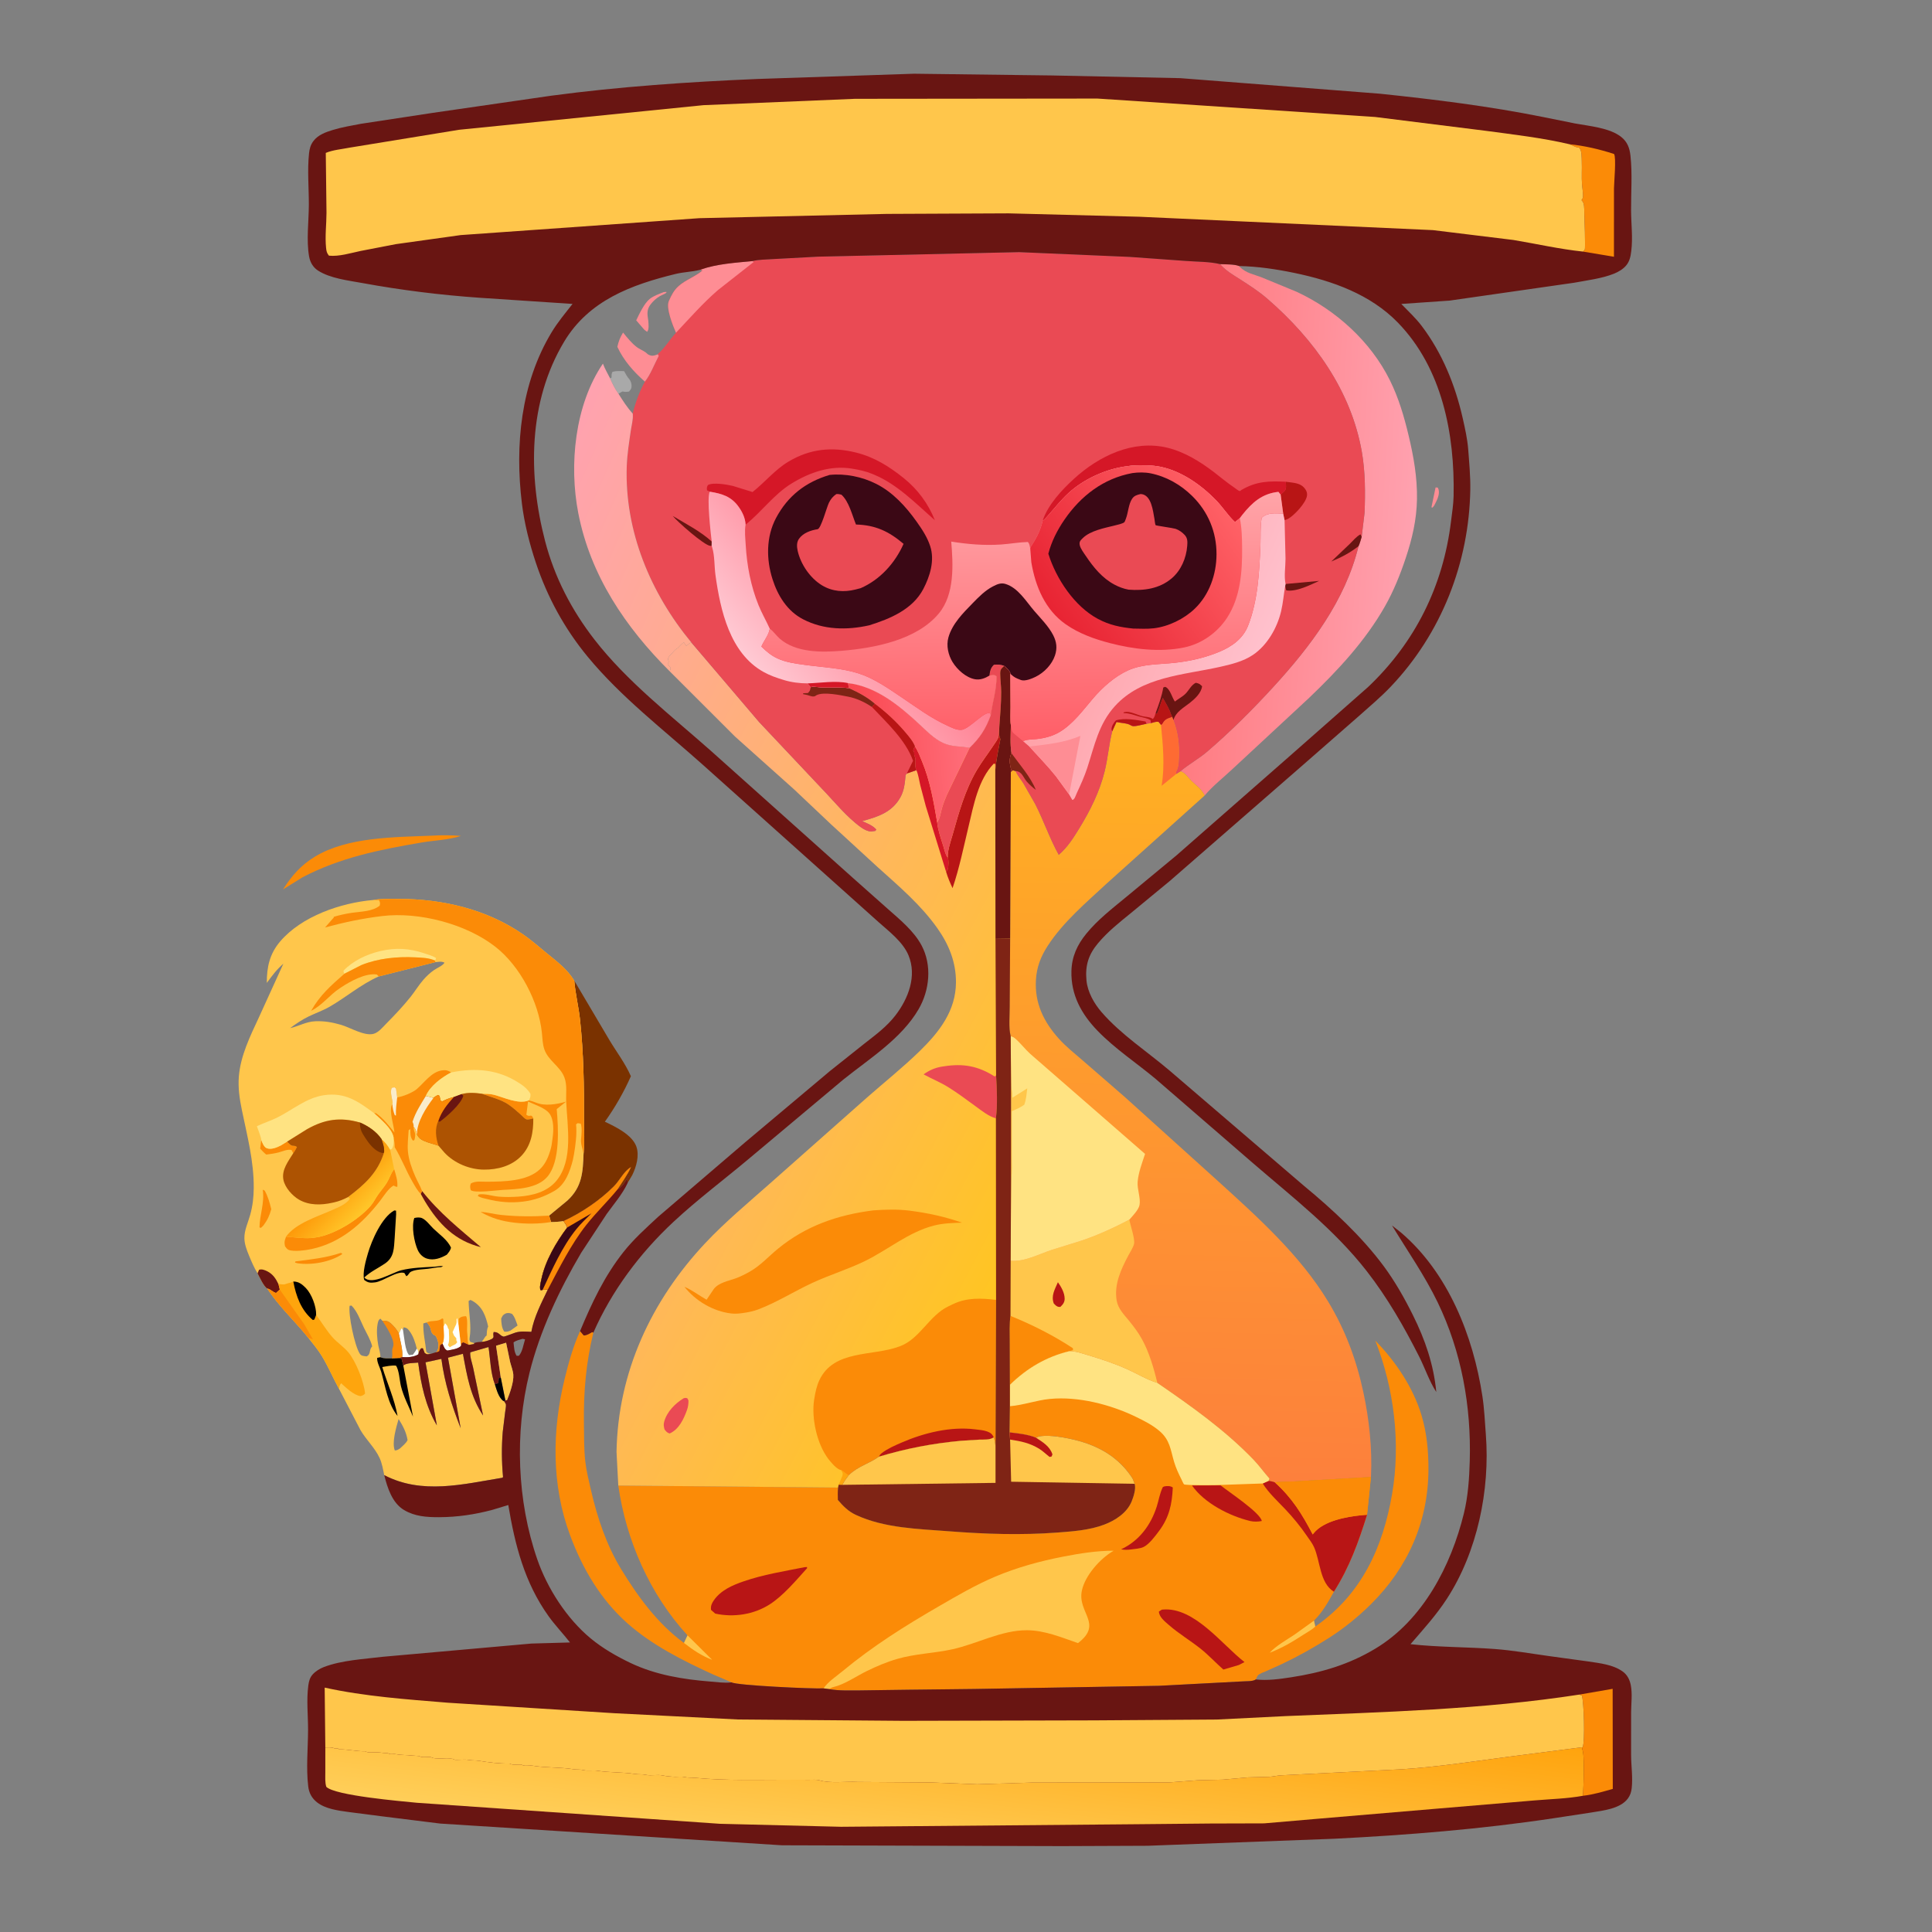 <?xml version="1.0" encoding="utf-8" ?>
<svg xmlns="http://www.w3.org/2000/svg" xmlns:xlink="http://www.w3.org/1999/xlink" width="512" height="512">
	<rect width="100%" height="100%" fill="#808080" stroke="none"/>
	<path fill="#FE8D94" transform="scale(0.667 0.667)" d="M570.376 193.688L571.213 193.699C571.387 194.032 571.516 194.237 571.605 194.625C572.094 196.754 570.745 199.061 569.812 200.896L569.18 201.676L568.733 201.562L570.376 193.688Z"/>
	<path fill="#FB8B07" transform="scale(0.667 0.667)" d="M171.51 332.033C175.47 331.772 179.193 331.819 183.144 332.119C178.131 333.764 172.676 333.864 167.499 334.746C150.862 337.582 135.211 340.694 120.114 348.611L112.421 353.404C115.968 347.901 119.493 343.796 125.131 340.362C138.042 332.496 156.794 332.634 171.51 332.033Z"/>
	<path fill="#7A3200" transform="scale(0.667 0.667)" d="M228.163 389.624L242.118 413.218C244.95 417.959 248.46 422.536 250.662 427.603C247.911 433.836 244.298 440.13 240.327 445.678C244.514 447.647 251.094 450.838 252.799 455.451C254.122 459.034 252.837 463.567 251.205 466.882L249.427 469.881L249.215 468.573L249.566 468.188L249.752 467.719L250.125 467.25L249.753 467.244C248.549 469.215 247.478 471.375 245.384 472.527C247.235 469.664 249.304 466.802 250.726 463.699C247.944 465.202 246.217 469.007 243.933 471.303C238.31 476.956 231.134 481.791 223.9 485.147C222.219 485.429 220.625 485.523 218.922 485.533L218.18 482.982L225.422 477.01C231.269 471.621 231.602 465.789 231.857 458.299C232.376 453.992 232.016 449.216 232.032 444.848C232.081 431.61 231.871 418.365 230.461 405.188C229.902 399.965 228.595 394.864 228.163 389.624Z"/>
	<defs>
		<linearGradient id="gradient_0" gradientUnits="userSpaceOnUse" x1="476.959" y1="209.579" x2="561.106" y2="214.799">
			<stop offset="0" stop-color="#FF7C82"/>
			<stop offset="1" stop-color="#FFA1AF"/>
		</linearGradient>
	</defs>
	<path fill="url(#gradient_0)" transform="scale(0.667 0.667)" d="M484.767 104.94C486.898 105.065 490.35 104.906 492.29 105.698L492.564 105.993C495.055 108.595 498.305 109.008 501.521 110.297L515.25 115.966C530.782 123.208 544.571 135.633 552.213 151.06C555.703 158.104 557.825 165.349 559.651 172.972C561.663 181.375 563.131 189.688 562.988 198.351C562.853 206.49 561.087 214.023 558.524 221.71C556.317 228.327 553.699 234.852 550.246 240.929C542.421 254.699 531.563 266.333 520.193 277.216L489.762 305.477C486.176 308.87 481.781 312.302 478.64 316.059L478.262 315.356C476.981 313.093 475.233 312.053 473.449 310.312C472.053 308.952 470.974 306.994 469.039 306.432C472.363 303.598 476.315 301.495 479.68 298.604C488.999 290.596 497.622 282.003 505.919 272.946C520.653 256.862 534.528 238.578 539.769 217C540.302 215.804 540.639 214.529 541.013 213.276L542.16 203.789C542.488 195.829 542.457 187.486 541.096 179.625C536.874 155.246 522.026 134.715 503.619 118.764C500.165 115.77 496.452 113.38 492.611 110.919C489.98 109.234 487.164 107.617 485.061 105.276L484.767 104.94Z"/>
	<defs>
		<linearGradient id="gradient_1" gradientUnits="userSpaceOnUse" x1="476.557" y1="287.987" x2="469.958" y2="587.199">
			<stop offset="0" stop-color="#FFB122"/>
			<stop offset="1" stop-color="#FD803C"/>
		</linearGradient>
	</defs>
	<path fill="url(#gradient_1)" transform="scale(0.667 0.667)" d="M465.782 284.818L466.221 286.058C468.08 290.941 468.677 295.626 468.46 300.835C468.378 302.806 468.348 304.608 467.48 306.417L467.278 306.788L467.364 307.483L469.039 306.432C470.974 306.994 472.053 308.952 473.449 310.312C475.233 312.053 476.981 313.093 478.262 315.356L478.64 316.059L439.705 351.043C431.467 358.702 422.432 366.305 416.26 375.816C413.494 380.08 411.875 384.288 411.586 389.414C411.069 398.579 414.662 405.982 420.708 412.7C423.599 415.913 427.119 418.688 430.384 421.52L446.804 435.768L483.487 468.869C499.462 483.382 516.342 498.431 527.628 517.03C534.55 528.435 538.918 540.273 541.708 553.263C543.997 563.924 545.246 575.607 544.718 586.514L544.699 586.843L513.897 588.608C511.481 588.794 508.902 588.581 506.535 588.982C505.685 588.636 504.947 588.511 504.046 588.376L504.373 587.439C502.166 585.002 500.309 582.308 498.017 579.931C486.615 568.107 473.322 558.695 459.823 549.441C455.719 548.183 452.075 545.931 448.19 544.168C443.16 541.886 437.919 540.127 432.63 538.546C430.124 537.797 427.538 536.837 424.902 536.848C415.683 539.067 408.003 543.629 401.246 550.226L401.2 532.827C401.208 529.536 401.012 526.089 401.468 522.829L401.551 500.931L401.707 468.576L401.709 432.468L401.566 411.701C400.698 408.308 401.194 403.537 401.183 399.998L401.343 372.935L401.622 306.712L402.375 306.051L403.502 306.348C404.216 308.028 405.565 309.593 406.552 311.137L411.282 319.419C414.683 326.03 417.049 333.168 420.662 339.64C424.152 336.634 426.451 332.967 428.843 329.073C433.183 322.007 436.94 314.458 438.923 306.364C440.199 301.159 440.59 295.762 441.907 290.55L443.594 286.853C445.14 287.236 447.314 287.256 448.706 287.862L449.157 288.104L449.737 288.392C450.644 288.849 454.349 287.772 455.553 287.543L457.299 287.303C458.305 287.011 459.252 286.643 460.312 286.785L461.269 287.991L461.741 287.717C462.822 285.709 463.659 285.532 465.782 284.818Z"/>
	<path fill="#FE6B33" transform="scale(0.667 0.667)" d="M465.782 284.818L466.221 286.058C468.08 290.941 468.677 295.626 468.46 300.835C468.378 302.806 468.348 304.608 467.48 306.417L467.278 306.788L467.364 307.483L461.533 312.207C462.853 304.254 462.071 295.954 461.269 287.991L461.741 287.717C462.822 285.709 463.659 285.532 465.782 284.818Z"/>
	<path fill="#FFC64B" transform="scale(0.667 0.667)" d="M401.551 500.931C407.068 501.403 412.664 498.323 417.821 496.625L430.312 492.723C436.653 490.515 442.768 487.722 448.703 484.596C449.079 486.751 451.039 492.302 450.568 494.262C450.24 495.629 448.981 497.559 448.304 498.838C445.399 504.328 442.611 510.256 443.659 516.663C444.196 519.951 446.544 522.253 448.563 524.731C450.48 527.086 452.275 529.459 453.746 532.125C456.572 537.246 458.484 543.772 459.823 549.441C455.719 548.183 452.075 545.931 448.19 544.168C443.16 541.886 437.919 540.127 432.63 538.546C430.124 537.797 427.538 536.837 424.902 536.848C415.683 539.067 408.003 543.629 401.246 550.226L401.2 532.827C401.208 529.536 401.012 526.089 401.468 522.829L401.551 500.931Z"/>
	<path fill="#B81515" transform="scale(0.667 0.667)" d="M420.324 509.448C421.636 511.295 422.983 513.639 423.006 515.962C423.02 517.42 422.308 518.288 421.312 519.245L420.822 519.266C419.762 519.152 419.394 518.591 418.688 517.896C417.523 514.816 419.11 512.275 420.324 509.448Z"/>
	<path fill="#FB8B07" transform="scale(0.667 0.667)" d="M401.246 550.226L401.2 532.827C401.208 529.536 401.012 526.089 401.468 522.829C409.926 526.221 418.695 530.657 426.299 535.688L426.305 536.438L424.902 536.848C415.683 539.067 408.003 543.629 401.246 550.226Z"/>
	<path fill="#FFE382" transform="scale(0.667 0.667)" d="M401.566 411.701C402.453 411.96 402.882 412.184 403.584 412.816C405.634 414.659 407.318 416.887 409.356 418.741L429.655 436.419L454.951 458.473C453.807 461.976 452.306 465.849 452.006 469.541C451.766 472.501 453.259 475.936 452.762 478.746C452.425 480.649 449.945 483.182 448.703 484.596C442.768 487.722 436.653 490.515 430.312 492.723L417.821 496.625C412.664 498.323 407.068 501.403 401.551 500.931L401.707 468.576L401.709 432.468L401.566 411.701Z"/>
	<path fill="#FFC64B" transform="scale(0.667 0.667)" d="M401.709 432.468C402.312 433.321 402.169 435.074 402.229 436.153L408.154 432.42C407.869 434.572 407.749 436.893 406.956 438.923C405.329 440.106 403.825 440.693 402.021 441.499L402.006 459.191C402 462.253 402.275 465.58 401.707 468.576L401.709 432.468Z"/>
	<path fill="#FFC64B" transform="scale(0.667 0.667)" d="M148.21 357.591C151.442 357.01 155.061 357.156 158.349 357.152C175.744 357.131 193.343 361.241 207.817 371.241C211.083 373.497 214.013 376.081 217.074 378.592C221.233 382.004 225.296 384.959 228.163 389.624C228.595 394.864 229.902 399.965 230.461 405.188C231.871 418.365 232.081 431.61 232.032 444.848C232.016 449.216 232.376 453.992 231.857 458.299C231.602 465.789 231.269 471.621 225.422 477.01L218.18 482.982L218.922 485.533C220.625 485.523 222.219 485.429 223.9 485.147C224.477 485.978 225.03 486.734 225.369 487.698C220.94 493.586 216.624 500.958 215.11 508.232C214.869 509.391 214.437 510.822 214.599 512.007L214.688 512.541C215.449 512.614 215.149 512.717 215.631 512.417L217.655 512.364C215.087 517.715 212.165 523.281 211.11 529.166C208.965 529.082 206.778 528.829 204.708 529.493C204.146 529.673 200.406 531.138 200.093 531.063C198.445 530.671 198.355 529.229 196.154 529.23C195.612 530.688 196.861 531.357 195.06 532.165C194.058 532.614 192.49 533.146 191.393 533.134C190.363 533.216 189.323 533.215 188.365 533.637L188.416 533.973L186.314 534.364L184.125 533.355L183.439 533.625L183.137 534.773C181.942 536.009 179.42 536.249 177.75 536.6C176.554 536.059 176.379 535.017 175.817 533.859L174.899 534.44L174.541 536.798C174.031 537.083 173.822 537.225 173.226 537.263L171.077 537.921C169.914 538.069 169.716 538.281 168.74 537.562L168.018 535.688L167.329 535.688C166.578 536.54 166.515 536.958 166.238 538L166.18 538.124C164.296 539.244 161.976 539.318 159.832 539.212L158.73 539.55L159.635 540.073L160.237 542.555C161.477 541.435 164.444 541.577 166.146 541.385C167.327 550.231 169.033 558.556 173.574 566.335L169.06 541.269L175.368 539.901C176.65 549.609 179.489 558.386 183.034 567.466L177.992 539.431L183.935 537.881C185.574 546.768 186.868 554.729 191.937 562.405L187.961 543.31C187.628 541.731 186.583 538.833 186.862 537.298L194.101 535.199C194.795 539.875 194.92 545.688 196.629 550.052C197.361 552.273 198.014 555.026 199.88 556.56L200.228 556.657C200.396 556.947 200.975 557.716 201.01 558C201.112 558.815 200.802 560.175 200.708 561.017L199.754 568.889C199.26 574.704 199.31 580.944 199.865 586.756L199.692 587.121C183.82 589.73 167.693 593.919 152.661 586.1C152.176 583.792 151.796 581.393 150.803 579.243C148.934 575.194 145.448 572.036 143.208 568.167L134.735 551.887C132.389 547.614 130.465 543.07 127.951 538.892C126.4 536.316 124.415 533.945 122.555 531.589C117.291 524.999 110.793 519.061 106.211 511.976C104.8 511.18 103.093 507.371 102.334 505.92C100.935 503.665 99.911 501.217 98.901 498.77C98.009 496.607 97.138 494.321 97.102 491.953C97.053 488.757 98.591 485.662 99.419 482.635C100.394 479.073 100.784 475.724 100.814 472.034C100.898 461.358 98.227 451.396 96.104 441.038C95.192 436.583 94.535 432.255 94.903 427.688C95.564 419.485 99.381 411.699 102.807 404.355L112.587 382.895C109.884 385.253 108.108 387.661 106.005 390.528C105.978 384.243 107.134 378.958 111.307 374.062C119.876 364.009 135.433 358.706 148.21 357.591ZM172.935 382.28L150.465 387.963C143.226 391.21 137.703 396.099 130.961 399.991C128.315 401.517 125.427 402.5 122.686 403.827C120.052 405.103 117.61 406.743 115.269 408.489C118.699 407.742 121.606 405.923 125.205 405.766C128.828 405.609 132.032 406.179 135.49 407.177C139.073 408.21 144.648 411.685 148.335 410.785C150.354 410.292 152.07 408.126 153.485 406.691C156.839 403.29 160.137 399.829 163.117 396.091C164.907 393.844 166.404 391.345 168.295 389.187C169.508 387.803 170.939 386.464 172.456 385.421C173.707 384.562 175.794 383.765 176.615 382.5C175.49 381.849 174.215 382.189 172.935 382.28ZM151.121 539.231C152.585 539.867 154.112 539.707 155.678 539.689L158.73 539.55L159.832 539.212C160.147 536.532 158.996 532.585 158.482 529.921C157.886 528.453 156.597 527.009 155.438 525.936C154.286 524.871 153.462 524.688 151.925 524.772L151.125 523.913C150.268 524.481 150.159 525.311 149.98 526.312C149.549 528.719 149.838 532.1 150.291 534.487C150.593 536.083 151.17 537.594 151.121 539.231ZM188.365 533.637C189.323 533.215 190.363 533.216 191.393 533.134C191.813 532.582 192.205 532.064 192.568 531.474C192.912 530.912 192.724 531.168 193.352 530.625C193.447 529.412 193.405 528.153 193.966 527.062C192.978 522.859 191.782 519.273 187.812 516.921L186.938 516.483L186.188 516.902C186.26 521.742 187.389 526.898 186.574 531.661C186.469 532.273 186.573 532.598 186.85 533.142L188.365 533.637ZM138.908 518.812C138.366 522.508 140.847 534.417 142.883 537.75C143.566 538.869 144.511 538.729 145.688 538.927C146.399 538.473 146.459 538.4 146.812 537.632L146.902 537.233C147.111 536.334 147.212 535.625 147.877 534.938C147.255 532.338 145.704 529.848 144.543 527.438C143.146 524.537 141.965 521.036 139.662 518.721L138.908 518.812ZM160.124 528.436L159.502 527.739L158.482 529.921C158.996 532.585 160.147 536.532 159.832 539.212C161.976 539.318 164.296 539.244 166.18 538.124C166.222 536.885 166.342 536.769 165.596 535.806C164.997 533.39 164.142 530.644 162.562 528.681C161.81 527.745 161.516 527.534 160.33 527.368L160.124 528.436ZM171.077 537.921L173.226 537.263L173.762 536.772C174.371 535.282 174.332 533.734 173.765 532.221C173.318 531.027 173.257 530.746 172.125 530.207C171.705 529.697 171.406 529.365 171.283 528.7C171.004 527.193 170.571 526.571 169.566 525.41L168.188 525.83C168.069 529.716 168.988 533.233 169.365 537.055C170.019 537.738 170.201 537.678 171.077 537.921ZM158.377 563.783C157.456 567.039 155.594 573.095 156.861 576.293C157.843 576.23 158.081 576.028 158.925 575.491C159.926 574.514 161.373 573.432 161.937 572.161C161.344 568.841 160.131 566.631 158.377 563.783ZM201.007 521.812C199.734 522.458 199.743 522.652 199.131 523.875C199.189 525.665 199.316 527.521 200.324 529.057C201.361 529.244 201.831 529.049 202.785 528.694L205.644 526.641C205.061 525.127 204.563 523.213 203.438 522.027C202.457 521.664 202.028 521.551 201.007 521.812Z"/>
	<path fill="#FB8B07" transform="scale(0.667 0.667)" d="M135.349 497.812C135.825 497.921 135.586 497.805 136.009 498.259C131.362 501.414 123.839 502.75 118.312 501.93L117.235 501.661L117.349 501.188C123.593 500.357 129.333 499.825 135.349 497.812Z"/>
	<path fill="#FB8B07" transform="scale(0.667 0.667)" d="M182.19 526.544L182.342 523.875C183.314 523.04 183.961 523.012 185.175 522.938C186.014 524.387 185.352 528.038 185.673 529.873C185.929 531.338 185.568 533.08 186.314 534.364L184.125 533.355L183.439 533.625L183.137 534.773L182.19 526.544Z"/>
	<path fill="#FB8B07" transform="scale(0.667 0.667)" d="M104.392 472.688C104.664 472.784 104.915 472.931 105.172 473.062C106.486 475.43 107.147 477.832 107.78 480.438C107.053 483.007 106.297 484.702 104.704 486.844L103.688 487.853L103.096 487.688C103.178 482.528 105.184 478.048 104.392 472.688Z"/>
	<path fill="#FB8B07" transform="scale(0.667 0.667)" d="M116.516 458.196L115.842 456.938C114.433 456.456 112.195 457.482 110.754 457.864C109.113 458.297 107.465 458.524 105.784 458.734C104.885 458.022 104.151 457.228 103.382 456.384L103.792 452.89C104.163 453.939 104.858 455.754 105.99 456.203C107.704 456.884 110.08 455.895 111.609 455.099L114.069 453.593C114.519 453.995 115.195 454.795 115.705 455.052C116.587 455.497 116.997 454.958 117.968 455.737C117.544 456.645 117.09 457.384 116.516 458.196Z"/>
	<path fill="#FEFFFF" transform="scale(0.667 0.667)" d="M176.225 527.078C176.545 526.51 176.439 526.735 176.687 526.158L176.853 525.764C177.271 526.248 177.719 526.646 177.88 527.283L177.941 527.625L178.312 528.184C178.334 529.841 178.712 532.513 178.14 534.031L177.963 534.375L178.688 535.309C179.226 534.95 179.77 534.618 180.373 534.373C181.147 534.058 181.166 533.898 181.684 533.25C181.216 532.546 181.312 532.542 181.309 531.75L180.373 530.627C180.199 530.325 180.142 529.967 179.986 529.654L179.812 529.316L180.721 527.248C181.134 526.415 181.447 525.9 181.425 524.94C181.404 524.032 181.297 524.464 181.688 523.691C181.757 524.68 181.96 525.585 182.19 526.544L183.137 534.773C181.942 536.009 179.42 536.249 177.75 536.6C176.554 536.059 176.379 535.017 175.817 533.859C176.727 532.168 176.247 529.008 176.225 527.078Z"/>
	<path fill="#FB8B07" transform="scale(0.667 0.667)" d="M169.566 525.41C171.627 524.421 173.867 525.35 175.688 523.818L176.131 524.062L176.225 527.078C176.247 529.008 176.727 532.168 175.817 533.859L174.899 534.44L174.541 536.798C174.031 537.083 173.822 537.225 173.226 537.263L173.762 536.772C174.371 535.282 174.332 533.734 173.765 532.221C173.318 531.027 173.257 530.746 172.125 530.207C171.705 529.697 171.406 529.365 171.283 528.7C171.004 527.193 170.571 526.571 169.566 525.41Z"/>
	<path fill="#691512" transform="scale(0.667 0.667)" d="M102.334 505.92L102.938 504.494C104.03 504.156 105.13 504.581 106.12 505.068C108.404 506.193 109.598 508.016 110.643 510.225L111.178 512.357L109.688 513.745C108.317 513.373 107.647 512.305 106.211 511.976C104.8 511.18 103.093 507.371 102.334 505.92Z"/>
	<path fill="#FEFFFF" transform="scale(0.667 0.667)" d="M158.482 529.921L159.502 527.739L160.124 528.436C160.516 530.684 160.984 537.062 162.562 538.395L164.062 538.231C164.624 537.452 165.234 536.702 165.596 535.806C166.342 536.769 166.222 536.885 166.18 538.124C164.296 539.244 161.976 539.318 159.832 539.212C160.147 536.532 158.996 532.585 158.482 529.921Z"/>
	<path fill="#FB8B07" transform="scale(0.667 0.667)" d="M218.922 485.533C214.406 486.309 208.934 486.328 204.383 485.786C199.352 485.186 195.39 484.064 190.945 481.528C193.565 481.618 196.363 482.432 199.02 482.706C205.418 483.365 211.764 483.41 218.18 482.982L218.922 485.533Z"/>
	<path fill="#691512" transform="scale(0.667 0.667)" d="M167.723 473.25C174.575 481.935 182.7 488.382 191.059 495.514C180.721 492.975 174.237 486.224 168.851 477.327L167.155 474.337L167.723 473.25Z"/>
	<path transform="scale(0.667 0.667)" d="M151.121 539.231C152.585 539.867 154.112 539.707 155.678 539.689L158.73 539.55L159.635 540.073L160.237 542.555L164.085 562.833C162.429 558.811 160.352 554.994 159.302 550.748C158.768 548.59 158.577 544.26 157.312 542.58C155.462 542.433 153.698 542.833 151.885 543.157C153.873 549.646 156.742 555.894 157.96 562.599C154.032 557.71 153.136 550.876 151.462 545.062C150.99 543.424 149.701 541.185 149.852 539.502L151.121 539.231Z"/>
	<path fill="#FFE382" transform="scale(0.667 0.667)" d="M136.85 386.87C136.531 386.395 136.525 386.238 136.465 385.688C140.276 381.694 145.778 379.131 151.117 377.877C157.242 376.438 162.604 376.78 168.562 378.76C170.089 379.267 171.903 379.768 173.267 380.625L172.901 381.668C170.284 380.54 167.698 380.503 164.899 380.367C157.732 380.017 150.303 380.75 143.588 383.438L136.85 386.87Z"/>
	<path fill="#FB8B07" transform="scale(0.667 0.667)" d="M151.925 524.772C153.462 524.688 154.286 524.871 155.438 525.936C156.597 527.009 157.886 528.453 158.482 529.921C158.996 532.585 160.147 536.532 159.832 539.212L158.73 539.55L155.678 539.689C156.05 538.56 155.722 537.417 155.843 536.25C155.908 535.62 156.29 534.988 156.318 534.375C156.445 531.536 153.441 527.141 151.925 524.772Z"/>
	<path transform="scale(0.667 0.667)" d="M164.608 483.938C165.538 483.698 166.78 483.592 167.677 483.987C169.324 484.711 170.914 486.914 172.208 488.165C174.539 490.416 177.915 492.705 179.197 495.75C178.881 496.911 178.268 497.61 177.523 498.515C175.222 499.86 172.37 500.898 169.688 500.083C168.014 499.575 166.708 498.255 165.995 496.692C164.553 493.533 163.416 487.293 164.608 483.938Z"/>
	<path fill="#FB8B07" transform="scale(0.667 0.667)" d="M113.644 491.35C117.085 491.573 121.466 492.274 124.824 491.76L125.438 491.661L127.061 491.373C134.007 489.764 142.51 484.517 147.208 479.173C148.354 477.87 149.116 476.255 150.096 474.83C151.224 473.189 152.577 471.696 153.64 470.009C154.625 468.445 155.145 466.644 156.182 465.11L156.604 464.503C157.296 466.776 158.077 469.16 157.858 471.562C157.238 471.492 156.907 471.364 156.375 471.038C154.333 472.112 152.456 475.247 151.03 477.084C143.984 486.163 135.442 493.73 123.9 496.243C121.632 496.737 116.824 497.45 114.657 496.587C114.054 496.347 113.624 495.68 113.253 495.188C112.947 493.748 112.954 493.231 113.474 491.872L113.644 491.35Z"/>
	<path transform="scale(0.667 0.667)" d="M156.644 480.938L157.355 481.008L157.388 482.424L156.812 491.83C156.472 495.93 156.708 499.468 152.93 502.043C150.115 503.96 147.269 505.195 144.739 507.562C147.75 510.848 155.813 505.604 159.375 504.713C163.646 503.646 168.287 503.527 172.665 503.287C173.815 503.224 174.935 502.892 176.062 503.054L175.305 503.438C173.483 503.48 171.77 503.914 169.964 504.116C167.942 504.343 165.248 504.35 163.412 505.207C162.326 505.714 162.534 506.543 161.438 507.067L160.688 505.804C157.95 504.741 152.234 509.095 149.071 509.505C147.177 509.751 146.204 509.717 144.681 508.516C143.948 505.688 145.364 500.771 146.174 498C147.728 492.68 151.708 483.657 156.644 480.938Z"/>
	<path fill="#FB8B07" transform="scale(0.667 0.667)" d="M136.85 386.87L143.588 383.438C150.303 380.75 157.732 380.017 164.899 380.367C167.698 380.503 170.284 380.54 172.901 381.668L172.935 382.28L150.465 387.963L149.752 387.193C145.268 386.491 139.144 389.898 135.46 392.346L135 392.656C130.854 395.363 128.099 399.403 123.614 401.61C127.163 395.336 131.497 391.56 136.85 386.87Z"/>
	<path fill="#FB8B07" transform="scale(0.667 0.667)" d="M191.486 434.563C193.028 434.599 194.674 434.572 196.175 434.952C200.133 435.955 206.144 438.958 210.135 437.172C211.105 437.438 212.034 437.706 212.964 438.094C216.53 439.581 221.287 438.739 224.882 437.708L221.196 440.675C221.854 448.241 222.632 461.437 217.518 467.497C213.515 472.24 205.595 472.452 199.847 472.763C197.465 472.892 188.589 474.132 187.035 472.875C186.765 471.772 186.654 471.329 187.07 470.22C188.956 469.145 191.161 469.539 193.318 469.522C199.971 469.469 209.513 469.433 214.603 464.483C216.874 462.275 218.069 459.267 218.877 456.263C219.25 454.874 219.364 453.443 219.565 452.023C219.971 449.15 220.11 444.88 218.32 442.443C216.637 440.151 212.359 438.906 209.801 437.646L209.13 442.912C210.511 444.089 211.126 442.219 211.885 444.377C211.274 444.516 209.88 444.89 209.25 444.753C208.569 444.605 207.457 443.356 206.939 442.878C205.427 441.483 203.839 440.126 202.158 438.938C199.163 436.819 194.924 435.866 191.486 434.563Z"/>
	<path fill="#FB8B07" transform="scale(0.667 0.667)" d="M157.806 436C160.019 435.72 163.901 434.143 165.562 432.737C168.499 430.251 171.274 426.069 175.312 425.334C176.892 425.047 177.931 425.223 179.253 426.091C175.491 428.087 170.928 431.415 169.179 435.463C167.209 438.69 165.033 442.053 163.897 445.688L164.156 446.36C164.316 446.824 164.405 447.117 164.304 447.594C164.381 448.652 164.406 449.055 164.809 450C165.14 450.777 164.877 452.23 164.623 452.998L164.062 453.184C162.91 451.719 163.051 450.4 163.022 448.594L162.356 449.062C162.213 451.808 161.838 454.672 162.068 457.409C162.349 460.734 163.627 464.291 164.953 467.335C165.824 469.334 166.976 471.201 167.723 473.25L167.155 474.337C165.809 473.048 164.855 471.214 163.925 469.61C161.305 465.094 159.544 460.295 156.831 455.812C156.829 454.426 156.636 453.202 156.362 451.845C155.677 448.251 151.164 444.68 148.648 442.301L149.383 442.29C152.386 444.411 154.403 447.16 156.708 449.955C156.481 446.982 154.603 441.761 155.646 439.143L155.887 438.695C156.024 437.843 156.051 438.188 155.912 437.477C155.616 435.962 154.956 433.542 155.666 432.188L156.75 432.008L157.353 432.507L157.806 436Z"/>
	<path fill="#F9ECCB" transform="scale(0.667 0.667)" d="M155.887 438.695C156.024 437.843 156.051 438.188 155.912 437.477C155.616 435.962 154.956 433.542 155.666 432.188L156.75 432.008L157.353 432.507L157.806 436C157.53 438.42 157.232 440.797 157.312 443.238L156.854 443.062C156.254 441.594 155.997 440.277 155.887 438.695Z"/>
	<path fill="#FFE382" transform="scale(0.667 0.667)" d="M179.253 426.091C188.972 424.173 197.942 424.846 206.361 430.376L206.747 430.623C208.373 431.676 209.783 432.952 210.771 434.625C210.839 435.841 210.657 436.11 210.135 437.172C206.144 438.958 200.133 435.955 196.175 434.952C194.674 434.572 193.028 434.599 191.486 434.563C188.859 434.187 186.008 433.975 183.426 434.707L180.244 435.906L179.818 436.005C178.304 436.373 177.063 436.899 175.688 437.62L175.008 437.269L174.65 435.438L174 435.044C173.318 435.41 172.757 435.719 172.203 436.264C171.216 435.894 170.204 435.696 169.179 435.463C170.928 431.415 175.491 428.087 179.253 426.091Z"/>
	<defs>
		<linearGradient id="gradient_2" gradientUnits="userSpaceOnUse" x1="133.013" y1="472.202" x2="142.981" y2="482.151">
			<stop offset="0" stop-color="#FE9A0A"/>
			<stop offset="1" stop-color="#FFC528"/>
		</linearGradient>
	</defs>
	<path fill="url(#gradient_2)" transform="scale(0.667 0.667)" d="M151.592 452.595C153.071 453.796 154.061 455.133 155.017 456.773L156.604 464.503L156.182 465.11C155.145 466.644 154.625 468.445 153.64 470.009C152.577 471.696 151.224 473.189 150.096 474.83C149.116 476.255 148.354 477.87 147.208 479.173C142.51 484.517 134.007 489.764 127.061 491.373L125.438 491.661L124.824 491.76C121.466 492.274 117.085 491.573 113.644 491.35C117.486 486.009 126.082 483.409 132 480.771C134.545 479.637 137.373 478.572 139.066 476.25L138.294 475.606C144.79 470.701 150.077 466.008 152.603 457.896C152.762 455.948 152.182 454.416 151.592 452.595Z"/>
	<path fill="#FEA50D" transform="scale(0.667 0.667)" d="M116.536 509.183C118.609 509.152 120.027 510.244 121.449 511.691C123.826 514.109 125.679 519.072 125.61 522.436C127.786 525.342 129.685 528.59 132.091 531.303C134.011 533.466 136.581 535.127 138.403 537.307C141.397 540.889 144.622 548.979 145.053 553.688C144.471 554.313 144.063 554.459 143.25 554.699C140.581 554.354 137.449 551.341 135.562 549.588C134.848 550.343 134.915 550.897 134.735 551.887C132.389 547.614 130.465 543.07 127.951 538.892C126.4 536.316 124.415 533.945 122.555 531.589C117.291 524.999 110.793 519.061 106.211 511.976C107.647 512.305 108.317 513.373 109.688 513.745L111.178 512.357L110.643 510.225C111.728 510.126 112.398 510.582 113.542 510.144C114.553 509.756 115.579 509.693 116.536 509.183Z"/>
	<path fill="#FB8B07" transform="scale(0.667 0.667)" d="M111.178 512.357L111.521 512.878L120.588 525.75L120.921 526.236L124.316 532.125L123.821 531.963L122.555 531.589C117.291 524.999 110.793 519.061 106.211 511.976C107.647 512.305 108.317 513.373 109.688 513.745L111.178 512.357Z"/>
	<path transform="scale(0.667 0.667)" d="M116.536 509.183C118.609 509.152 120.027 510.244 121.449 511.691C123.826 514.109 125.679 519.072 125.61 522.436L124.911 524.256L124.312 524.471C119.61 520.566 117.638 514.998 116.536 509.183Z"/>
	<path fill="#FFE382" transform="scale(0.667 0.667)" d="M103.792 452.89C103.965 452.442 102.269 448.025 102.062 447.462C104.745 446.176 107.588 445.307 110.25 443.97C116.314 440.925 121.746 436.184 128.65 435.151C137.101 433.888 142.266 437.566 148.648 442.301C151.164 444.68 155.677 448.251 156.362 451.845C156.39 453.514 156.576 454.994 155.699 456.484L155.017 456.773C154.061 455.133 153.071 453.796 151.592 452.595C149.563 449.599 146.264 447.385 142.983 445.98C135.161 443.776 129.094 444.656 121.995 448.645L114.069 453.593L111.609 455.099C110.08 455.895 107.704 456.884 105.99 456.203C104.858 455.754 104.163 453.939 103.792 452.89Z"/>
	<path fill="#AD5302" transform="scale(0.667 0.667)" d="M114.069 453.593L121.995 448.645C129.094 444.656 135.161 443.776 142.983 445.98C146.264 447.385 149.563 449.599 151.592 452.595C152.182 454.416 152.762 455.948 152.603 457.896C150.077 466.008 144.79 470.701 138.294 475.606C136.506 476.55 134.727 477.274 132.75 477.718L132.037 477.873C127.645 478.849 122.905 478.977 118.871 476.683C116.153 475.136 113.212 471.835 112.602 468.75C111.818 464.783 114.56 461.373 116.516 458.196C117.09 457.384 117.544 456.645 117.968 455.737C116.997 454.958 116.587 455.497 115.705 455.052C115.195 454.795 114.519 453.995 114.069 453.593Z"/>
	<path fill="#7A3200" transform="scale(0.667 0.667)" d="M142.983 445.98C146.264 447.385 149.563 449.599 151.592 452.595C152.182 454.416 152.762 455.948 152.603 457.896C152.019 458.119 152.175 458.171 151.673 458.052C149.146 457.452 146.983 454.861 145.583 452.782L145.196 452.195C143.693 449.966 143.01 448.688 142.983 445.98Z"/>
	<path fill="#AD5302" transform="scale(0.667 0.667)" d="M183.426 434.707C186.008 433.975 188.859 434.187 191.486 434.563C194.924 435.866 199.163 436.819 202.158 438.938C203.839 440.126 205.427 441.483 206.939 442.878C207.457 443.356 208.569 444.605 209.25 444.753C209.88 444.89 211.274 444.516 211.885 444.377C211.955 449.803 211.004 455.237 207.106 459.291C203.251 463.3 197.698 464.747 192.3 464.713C186.606 464.676 180.635 462.217 176.687 458.062L174.213 455.203L169.897 453.853C168.001 453.151 166.553 452.614 165.685 450.727L165.589 450.494C165.349 449.116 165.219 448.71 164.304 447.594C164.405 447.117 164.316 446.824 164.156 446.36L163.897 445.688C165.033 442.053 167.209 438.69 169.179 435.463C170.204 435.696 171.216 435.894 172.203 436.264C172.757 435.719 173.318 435.41 174 435.044L174.65 435.438L175.008 437.269L175.688 437.62C177.063 436.899 178.304 436.373 179.818 436.005L180.244 435.906L183.426 434.707Z"/>
	<path fill="#691512" transform="scale(0.667 0.667)" d="M183.426 434.707L184.086 435.375C183.159 438.698 177.63 443.53 174.829 445.608L174.303 445.643L174.174 445.249C175.453 441.518 177.665 438.803 180.244 435.906L183.426 434.707Z"/>
	<path fill="#FB8B07" transform="scale(0.667 0.667)" d="M172.203 436.264C172.757 435.719 173.318 435.41 174 435.044L174.65 435.438L175.008 437.269L175.688 437.62C177.063 436.899 178.304 436.373 179.818 436.005L180.244 435.906C177.665 438.803 175.453 441.518 174.174 445.249C172.703 448.407 173.126 452 174.213 455.203L169.897 453.853C168.001 453.151 166.553 452.614 165.685 450.727L165.589 450.494C165.349 449.116 165.219 448.71 164.304 447.594C164.405 447.117 164.316 446.824 164.156 446.36L163.897 445.688C165.033 442.053 167.209 438.69 169.179 435.463C170.204 435.696 171.216 435.894 172.203 436.264Z"/>
	<path fill="#F9ECCB" transform="scale(0.667 0.667)" d="M169.179 435.463C170.204 435.696 171.216 435.894 172.203 436.264C169.385 439.946 165.531 445.893 165.685 450.727L165.589 450.494C165.349 449.116 165.219 448.71 164.304 447.594C164.405 447.117 164.316 446.824 164.156 446.36L163.897 445.688C165.033 442.053 167.209 438.69 169.179 435.463Z"/>
	<path fill="#FB8B07" transform="scale(0.667 0.667)" d="M148.21 357.591C151.442 357.01 155.061 357.156 158.349 357.152C175.744 357.131 193.343 361.241 207.817 371.241C211.083 373.497 214.013 376.081 217.074 378.592C221.233 382.004 225.296 384.959 228.163 389.624C228.595 394.864 229.902 399.965 230.461 405.188C231.871 418.365 232.081 431.61 232.032 444.848C232.016 449.216 232.376 453.992 231.857 458.299C231.53 456.493 230.678 454.61 230.857 452.76C231.032 450.95 231.343 448.145 230.737 446.438L229.5 446.253L228.892 446.728C229.258 450.575 228.689 454.82 228.052 458.625L227.609 460.875C226.431 465.474 224.621 470.673 220.261 473.171C216.286 475.448 212.334 476.864 207.75 477.425C202.861 478.024 198.251 477.612 193.498 476.398C192.336 476.101 190.773 475.874 189.818 475.125L190.228 474.562C192.727 474.182 195.467 475.205 198 475.433C200.6 475.666 203.392 475.616 205.995 475.438C211.541 475.058 217.372 473.588 221.049 469.167C227.874 460.959 225.41 447.531 224.963 437.801C224.81 434.493 225.437 431.175 224.217 428C222.567 423.705 217.852 421.421 216.297 416.978C215.555 414.86 215.532 412.523 215.3 410.311C214.011 397.991 206.683 383.935 196.918 376.244C185.275 367.073 166.486 362.205 151.848 363.96C143.995 364.902 136.784 366.438 129.154 368.497L132.681 364.476L132.555 364.279C135.016 363.564 137.419 363.014 139.957 362.651C143.476 362.148 148.042 362.168 150.874 359.812C151.083 358.686 151.054 358.627 150.562 357.587L148.21 357.591Z"/>
	<path fill="#FB8B07" transform="scale(0.667 0.667)" d="M230.468 528.859L231.938 530.609C233.232 530.555 234.201 529.876 235.298 529.257L235.749 529.488C232.816 541.6 231.833 553.066 232.004 565.512C232.073 570.535 231.978 575.744 232.556 580.729C232.997 584.541 233.958 588.374 234.815 592.107C237.303 602.955 240.951 613.846 246.754 623.396C253.4 634.334 261.354 645.189 271.755 652.772L273.164 649.76C258.202 633.486 248.758 612.012 245.657 590.234L332.971 591.044C332.797 592.672 332.861 594.302 332.884 595.938C335 598.415 337.073 600.514 340.066 601.903C351.425 607.178 364.752 607.446 377.029 608.398C391.538 609.523 405.755 610.001 420.287 608.892C426.447 608.422 432.885 607.964 438.711 605.76C443.119 604.092 447.681 601.146 449.572 596.658C450.301 594.928 451.488 591.356 450.783 589.532L450.637 589.097C450.365 588.247 450.128 587.604 449.623 586.857C443.079 577.181 433.498 573.035 422.243 571.096C419.803 570.676 413.667 569.844 411.656 571.245C408.519 569.917 404.481 569.491 401.102 569.116L401.248 558.718L401.246 550.226C408.003 543.629 415.683 539.067 424.902 536.848C427.538 536.837 430.124 537.797 432.63 538.546C437.919 540.127 443.16 541.886 448.19 544.168C452.075 545.931 455.719 548.183 459.823 549.441C473.322 558.695 486.615 568.107 498.017 579.931C500.309 582.308 502.166 585.002 504.373 587.439L504.046 588.376C504.947 588.511 505.685 588.636 506.535 588.982C508.902 588.581 511.481 588.794 513.897 588.608L544.699 586.843L543.153 601.844C539.731 612.768 536.171 622.671 529.98 632.422C527.708 636.527 525.44 640.575 522.064 643.906L522.573 646.245L522.863 646.045C540.978 633.351 549.406 614.963 553.089 593.671C556.585 573.464 553.918 551.726 546.435 532.668C554.439 540.795 561.41 551.178 564.756 562.185C566.916 569.29 567.59 576.674 567.546 584.062C567.421 604.683 559.321 622.901 544.688 637.376C539.689 642.32 534.15 646.841 528.231 650.633C522.147 654.531 515.826 658.066 509.298 661.163L503.139 663.94C502.182 664.359 500.593 664.877 499.833 665.608C499.523 665.907 499.18 666.85 498.961 667.267C497.714 668.166 494.901 667.916 493.367 668.062L460.548 669.795L387.302 671.059L360.837 671.362L341.321 671.629C337.557 671.616 333.421 671.801 329.704 671.151L329.41 671.088L327.21 670.814C323.406 671.082 292.422 669.65 290.684 668.43L283.37 665.312C271.507 659.908 258.998 653.624 249.188 644.878C238.563 635.407 231.44 623.242 226.514 610.011C219.04 589.935 219.328 568.324 224.367 547.739C225.936 541.329 227.731 534.874 230.468 528.859Z"/>
	<path fill="#FFC64B" transform="scale(0.667 0.667)" d="M273.164 649.76L282.967 659.482C278.704 657.858 275.344 655.557 271.755 652.772L273.164 649.76Z"/>
	<path fill="#FFC64B" transform="scale(0.667 0.667)" d="M522.573 646.245C521.272 647.543 519.417 648.487 517.875 649.489C513.366 652.418 509.507 654.714 504.461 656.683C507.034 653.859 511.041 651.652 514.241 649.521L522.064 643.906L522.573 646.245Z"/>
	<path fill="#B81515" transform="scale(0.667 0.667)" d="M462.035 590.812L462.618 590.571C463.671 590.339 465.157 590.344 465.973 591.023C465.667 597.625 464.554 602.863 460.522 608.259C459.042 610.24 456.566 613.617 454.312 614.665C452.91 615.317 450.877 615.405 449.341 615.627C447.941 615.78 446.829 615.865 445.447 615.562C452.589 612.223 457.257 605.959 459.609 598.535C460.386 596.083 460.797 593.419 461.896 591.095L462.035 590.812Z"/>
	<path fill="#B81515" transform="scale(0.667 0.667)" d="M473.6 590.202L484.955 590.16C488.117 592.707 500.642 600.929 501.34 604.312C499.897 604.636 498.131 604.664 496.697 604.318C488.562 602.359 478.5 597.236 473.6 590.202Z"/>
	<path fill="#B81515" transform="scale(0.667 0.667)" d="M461.586 639.562L462.023 639.499C474.566 638.446 485.566 653.492 494.464 660.368L492.227 661.53L486.061 663.338C483.016 660.66 480.277 657.67 477.101 655.129C472.958 651.817 468.347 649.092 464.356 645.592C462.751 644.186 460.585 642.518 460.444 640.312L461.586 639.562Z"/>
	<path fill="#B81515" transform="scale(0.667 0.667)" d="M319.575 622.688L320.626 622.603L320.673 623.062C316.307 627.886 311.283 633.945 305.803 637.453C299.491 641.493 291.483 642.707 284.175 641.112L282.499 639.631C282.345 638.146 282.715 637.161 283.556 635.926C286.342 631.837 290.969 629.843 295.483 628.288C303.315 625.589 311.479 624.3 319.575 622.688Z"/>
	<path fill="#B81515" transform="scale(0.667 0.667)" d="M504.046 588.376C504.947 588.511 505.685 588.636 506.535 588.982C513.426 595.243 517.276 601.482 521.563 609.659L521.956 609.166C525.892 604.279 534.855 602.642 540.949 602.026L543.153 601.844C539.731 612.768 536.171 622.671 529.98 632.422C524.275 628.885 524.639 620.3 522.051 614.613C521.354 613.082 520.167 611.582 519.21 610.181C516.658 606.444 513.791 602.947 510.679 599.661C507.537 596.341 504.166 593.298 501.691 589.413L504.046 588.376Z"/>
	<path fill="#FB8B07" transform="scale(0.667 0.667)" d="M506.535 588.982C508.902 588.581 511.481 588.794 513.897 588.608L544.699 586.843L543.153 601.844L540.949 602.026C534.855 602.642 525.892 604.279 521.956 609.166L521.563 609.659C517.276 601.482 513.426 595.243 506.535 588.982Z"/>
	<path fill="#FFE382" transform="scale(0.667 0.667)" d="M424.902 536.848C427.538 536.837 430.124 537.797 432.63 538.546C437.919 540.127 443.16 541.886 448.19 544.168C452.075 545.931 455.719 548.183 459.823 549.441C473.322 558.695 486.615 568.107 498.017 579.931C500.309 582.308 502.166 585.002 504.373 587.439L504.046 588.376L501.691 589.413L485.417 589.976C483.632 590.105 471.133 590.225 470.432 589.753C470.222 589.612 469.57 588.099 469.416 587.794C468.265 585.52 467.187 583.209 466.467 580.758C465.042 575.907 464.837 572.113 460.689 568.569C457.897 566.183 454.546 564.493 451.258 562.903C441.165 558.022 428.392 554.735 417.129 555.82C411.767 556.336 406.687 558.263 401.248 558.718L401.246 550.226C408.003 543.629 415.683 539.067 424.902 536.848Z"/>
	<path fill="#FFC64B" transform="scale(0.667 0.667)" d="M327.21 670.814C329.008 668.156 332.209 666.096 334.674 664.053C346.772 654.029 359.433 646.074 373.003 638.219C380.305 633.993 387.581 629.735 395.366 626.443C404.08 622.758 413.243 620.254 422.521 618.455C429.038 617.192 435.843 616.105 442.492 616.13L442.112 616.349C437 619.386 431.119 626.002 429.852 631.945C427.961 640.814 438.446 645.092 428.3 652.832C421.756 650.576 415.034 647.748 408 647.721C397.847 647.682 388.229 653.122 378.447 655.278C371.149 656.886 363.706 657.022 356.474 659.116C352.333 660.315 348.329 662.022 344.456 663.906C340.253 665.95 335.727 669.192 331.208 670.27C330.494 670.44 330.025 670.701 329.41 671.088L327.21 670.814Z"/>
	<defs>
		<linearGradient id="gradient_3" gradientUnits="userSpaceOnUse" x1="406.813" y1="492.576" x2="200.708" y2="384.059">
			<stop offset="0" stop-color="#FFC522"/>
			<stop offset="1" stop-color="#FFAB8F"/>
		</linearGradient>
	</defs>
	<path fill="url(#gradient_3)" transform="scale(0.667 0.667)" d="M266.125 266.755C266.224 266.305 266.467 265.864 266.421 265.407C266.378 264.99 265.295 264.171 265.266 263.765C265.257 263.644 265.665 263.199 265.671 263.058C265.69 262.61 265.457 262.187 265.351 261.752C265.597 261.181 265.862 260.697 266.328 260.268C267.076 259.58 268.029 258.185 268.845 257.734C269.356 257.453 269.082 257.721 269.506 257.241C270.188 256.47 270.89 255.839 271.672 255.17L272.626 256.571L273.169 256.289C273.865 255.789 273.786 255.537 274.695 255.283L301.653 286.933L326.572 313.374C331.481 318.451 336.306 324.56 342.04 328.674C343.198 329.505 344.666 330.308 346.125 330.359L347.812 330.132L348.157 329.588C346.808 327.987 344.441 327.097 342.554 326.243C348.719 324.539 354.314 322.838 357.698 316.86C359.306 314.019 359.501 311.127 359.812 307.966L360.309 307.307L364.106 305.997C363.079 304.057 364.148 302.244 363.434 300.543C363.18 299.94 363.264 300.38 363.211 299.484L363.191 298.875L362.816 298.312C362.927 297.568 363.093 297.21 363.531 296.6C362.784 294.542 361.091 292.614 359.69 290.955C356.064 286.663 352.055 282.985 347.572 279.607C344.534 276.95 340.968 275.093 337.312 273.439L336.907 271.403C347.952 272.681 357.205 280.252 365.079 287.569C368.086 290.362 371.015 293.497 374.813 295.226C378.286 296.807 381.617 296.429 385.223 297.129C389.383 293.076 391.663 289.589 393.632 284.162C394.342 278.788 395.959 274.25 395.931 268.688C394.938 267.939 394.326 268.283 393.122 268.426C393.351 266.628 393.567 265.399 394.905 264.13C396.473 263.968 397.513 264.01 399 264.552C400.043 265.475 400.923 266.189 401.504 267.474L401.423 267.674L401.511 280.924C401.518 283.262 401.304 285.855 401.635 288.161C401.589 291.829 401.286 295.677 401.886 299.304C400.91 301.289 401.109 303.353 401.673 305.436C401.804 305.919 401.758 306.238 401.622 306.712L401.343 372.935L401.183 399.998C401.194 403.537 400.698 408.308 401.566 411.701L401.709 432.468L401.707 468.576L401.551 500.931L401.468 522.829C401.012 526.089 401.208 529.536 401.2 532.827L401.246 550.226L401.248 558.718L401.102 569.116C404.481 569.491 408.519 569.917 411.656 571.245C413.667 569.844 419.803 570.676 422.243 571.096C433.498 573.035 443.079 577.181 449.623 586.857C450.128 587.604 450.365 588.247 450.637 589.097L450.783 589.532C451.488 591.356 450.301 594.928 449.572 596.658C447.681 601.146 443.119 604.092 438.711 605.76C432.885 607.964 426.447 608.422 420.287 608.892C405.755 610.001 391.538 609.523 377.029 608.398C364.752 607.446 351.425 607.178 340.066 601.903C337.073 600.514 335 598.415 332.884 595.938C332.861 594.302 332.797 592.672 332.971 591.044L245.657 590.234L244.957 576.845C245.507 545.25 258.737 516.764 280.235 493.888C288.18 485.433 297.099 478.041 305.764 470.356L344.466 436.076C351.439 429.942 358.826 424.043 365.47 417.562C373.216 410.007 379.772 401.581 379.822 390.31C379.858 382.266 377.015 375.277 372.425 368.79C365.814 359.449 357.219 352.184 348.785 344.593L330.175 327.503L315.493 313.625L292.018 292.622L266.125 266.755Z"/>
	<path fill="#FEA50D" transform="scale(0.667 0.667)" d="M334.198 584.083C335.121 584.588 335.573 585.109 336.387 585.725C336.621 585.901 336.938 586.015 337.209 586.126C336.239 587.368 335.395 588.556 334.671 589.958L333.204 589.913L334.688 586.403C335.031 585.319 334.696 585.05 334.198 584.083Z"/>
	<path fill="#EA4A54" transform="scale(0.667 0.667)" d="M271.609 555.562C272.356 555.363 272.396 555.363 273.087 555.562L273.544 556.43C273.545 557.817 273.404 558.993 272.926 560.304C271.61 563.913 269.746 567.902 266.062 569.551C265.009 569.253 264.694 568.749 264.025 567.938C263.731 566.821 263.574 566.02 263.884 564.886C264.973 560.916 268.184 557.659 271.609 555.562Z"/>
	<path fill="#D51727" transform="scale(0.667 0.667)" d="M363.531 296.6C364.769 298.447 365.519 300.532 366.365 302.578C369.563 310.305 370.966 318.57 372.361 326.763C372.673 329.918 373.833 333.038 374.76 336.058C375.202 337.497 375.555 339.372 376.438 340.581L376.555 340.647C377.045 342.077 376.777 343.694 376.683 345.182L375.893 346.353L367.827 320.268L365.644 312C365.182 310.03 364.902 307.859 364.106 305.997C363.079 304.057 364.148 302.244 363.434 300.543C363.18 299.94 363.264 300.38 363.211 299.484L363.191 298.875L362.816 298.312C362.927 297.568 363.093 297.21 363.531 296.6Z"/>
	<path fill="#B81515" transform="scale(0.667 0.667)" d="M376.555 340.647C376.443 337.8 377.738 334.304 378.507 331.578C380.998 322.746 383.427 313.913 388.124 305.953C390.092 302.619 392.473 299.563 394.6 296.329C395.298 295.267 396.543 293.704 396.763 292.467L397.06 288.589C397.031 290.085 396.682 292.333 397.474 293.625C396.734 297.556 395.806 301.869 395.463 305.819L395.443 305.895L395.425 303.562L394.875 303.374C388.666 309.751 386.854 319.893 384.849 328.257C382.907 336.358 381.158 344.983 378.47 352.877C377.456 350.719 376.574 348.64 375.893 346.353L376.683 345.182C376.777 343.694 377.045 342.077 376.555 340.647Z"/>
	<path fill="#EA4A54" transform="scale(0.667 0.667)" d="M395.692 444.339C392.909 443.614 390.086 441.341 387.772 439.657C384.168 437.034 380.593 434.343 376.809 431.98C373.711 430.046 370.183 428.618 366.96 426.862C369.231 425.229 371.516 424.221 374.292 423.777L375 423.671C382.699 422.448 388.685 423.533 395.25 427.746L395.763 427.22C396.082 432.724 396.382 438.882 395.692 444.339Z"/>
	<path fill="#EA4A54" transform="scale(0.667 0.667)" d="M393.122 268.426C393.351 266.628 393.567 265.399 394.905 264.13C396.473 263.968 397.513 264.01 399 264.552C397.877 265.634 397.394 265.898 397.397 267.562C397.401 270.009 397.785 272.463 397.791 274.918C397.802 279.45 397.377 284.065 397.06 288.589L396.763 292.467C396.543 293.704 395.298 295.267 394.6 296.329C392.473 299.563 390.092 302.619 388.124 305.953C383.427 313.913 380.998 322.746 378.507 331.578C377.738 334.304 376.443 337.8 376.555 340.647L376.438 340.581C375.555 339.372 375.202 337.497 374.76 336.058C373.833 333.038 372.673 329.918 372.361 326.763C373.562 324.921 373.687 323.067 374.277 321C374.776 319.253 375.478 317.526 376.188 315.855L385.077 297.453L385.223 297.129C389.383 293.076 391.663 289.589 393.632 284.162C394.342 278.788 395.959 274.25 395.931 268.688C394.938 267.939 394.326 268.283 393.122 268.426Z"/>
	<defs>
		<linearGradient id="gradient_4" gradientUnits="userSpaceOnUse" x1="340.544" y1="299.747" x2="383.778" y2="295.493">
			<stop offset="0" stop-color="#F94750"/>
			<stop offset="1" stop-color="#FF6D79"/>
		</linearGradient>
	</defs>
	<path fill="url(#gradient_4)" transform="scale(0.667 0.667)" d="M336.907 271.403C347.952 272.681 357.205 280.252 365.079 287.569C368.086 290.362 371.015 293.497 374.813 295.226C378.286 296.807 381.617 296.429 385.223 297.129L385.077 297.453L376.188 315.855C375.478 317.526 374.776 319.253 374.277 321C373.687 323.067 373.562 324.921 372.361 326.763C370.966 318.57 369.563 310.305 366.365 302.578C365.519 300.532 364.769 298.447 363.531 296.6C362.784 294.542 361.091 292.614 359.69 290.955C356.064 286.663 352.055 282.985 347.572 279.607C344.534 276.95 340.968 275.093 337.312 273.439L336.907 271.403Z"/>
	<path fill="#691512" transform="scale(0.667 0.667)" d="M399 264.552C400.043 265.475 400.923 266.189 401.504 267.474L401.423 267.674L401.511 280.924C401.518 283.262 401.304 285.855 401.635 288.161C401.589 291.829 401.286 295.677 401.886 299.304C400.91 301.289 401.109 303.353 401.673 305.436C401.804 305.919 401.758 306.238 401.622 306.712L401.343 372.935L395.529 373.026L395.443 305.895L395.463 305.819C395.806 301.869 396.734 297.556 397.474 293.625C396.682 292.333 397.031 290.085 397.06 288.589C397.377 284.065 397.802 279.45 397.791 274.918C397.785 272.463 397.401 270.009 397.397 267.562C397.394 265.898 397.877 265.634 399 264.552Z"/>
	<path fill="#FB8B07" transform="scale(0.667 0.667)" d="M347.092 480.891C351.639 480.565 356.649 480.417 361.174 480.986C368.609 481.921 375.132 483.349 382.237 485.784C378.492 485.893 374.687 486.006 371.038 486.945C360.992 489.528 352.871 496.526 343.708 501.008C336.942 504.317 329.716 506.504 322.882 509.657C315.585 513.024 308.744 517.419 301.217 520.272C299.347 520.964 297.292 521.394 295.318 521.665L294.75 521.74C293.306 521.937 291.991 522.027 290.543 521.861C283.341 521.036 276.375 516.884 271.934 511.272C275.104 512.605 277.745 514.737 280.743 516.401L283.583 512.168C285.565 509.589 289.287 508.997 292.172 507.959C294.157 507.244 296.075 506.274 297.911 505.239C302.067 502.898 305.385 499.189 309.044 496.184C320.202 487.024 332.911 482.648 347.092 480.891Z"/>
	<path fill="#FB8B07" transform="scale(0.667 0.667)" d="M334.198 584.083L334.049 584.078C332.353 583.669 330.137 581.002 329.096 579.635C324.594 573.724 322.328 563.451 323.471 556.118L323.565 555.562C323.955 553.173 324.491 550.642 325.519 548.438C331.265 536.123 346.651 538.963 357.278 534.993L357.75 534.811C365.468 531.881 369.221 522.7 376.718 519.079L378.663 518.137C384.166 515.512 389.84 515.754 395.754 516.473L395.542 574.693C395.4 573.43 395.259 572.293 394.837 571.089C393.18 572.188 391.005 571.938 389.071 571.997L381.769 572.453C370.564 573.492 359.983 575.511 349.196 578.767C345.213 581.611 340.896 582.522 337.209 586.126C336.938 586.015 336.621 585.901 336.387 585.725C335.573 585.109 335.121 584.588 334.198 584.083Z"/>
	<path fill="#B81515" transform="scale(0.667 0.667)" d="M349.196 578.767C349.522 578.15 349.802 577.77 350.362 577.334C352.62 575.579 355.497 574.341 358.103 573.206C367.082 569.297 377.665 566.678 387.521 567.909C389.087 568.104 390.839 568.224 392.315 568.784C393.626 569.28 394.238 569.829 394.837 571.089C393.18 572.188 391.005 571.938 389.071 571.997L381.769 572.453C370.564 573.492 359.983 575.511 349.196 578.767Z"/>
	<path fill="#7F2415" transform="scale(0.667 0.667)" d="M395.529 373.026L401.343 372.935L401.183 399.998C401.194 403.537 400.698 408.308 401.566 411.701L401.709 432.468L401.707 468.576L401.551 500.931L401.468 522.829C401.012 526.089 401.208 529.536 401.2 532.827L401.246 550.226L401.248 558.718L401.102 569.116C404.481 569.491 408.519 569.917 411.656 571.245C413.667 569.844 419.803 570.676 422.243 571.096C433.498 573.035 443.079 577.181 449.623 586.857C450.128 587.604 450.365 588.247 450.637 589.097L450.783 589.532C451.488 591.356 450.301 594.928 449.572 596.658C447.681 601.146 443.119 604.092 438.711 605.76C432.885 607.964 426.447 608.422 420.287 608.892C405.755 610.001 391.538 609.523 377.029 608.398C364.752 607.446 351.425 607.178 340.066 601.903C337.073 600.514 335 598.415 332.884 595.938C332.861 594.302 332.797 592.672 332.971 591.044L333.204 589.913L334.671 589.958C335.395 588.556 336.239 587.368 337.209 586.126C340.896 582.522 345.213 581.611 349.196 578.767C359.983 575.511 370.564 573.492 381.769 572.453L389.071 571.997C391.005 571.938 393.18 572.188 394.837 571.089C395.259 572.293 395.4 573.43 395.542 574.693L395.754 516.473L395.692 444.339C396.382 438.882 396.082 432.724 395.763 427.22L395.529 373.026Z"/>
	<path fill="#FFC64B" transform="scale(0.667 0.667)" d="M401.102 569.116C404.481 569.491 408.519 569.917 411.656 571.245C413.667 569.844 419.803 570.676 422.243 571.096C433.498 573.035 443.079 577.181 449.623 586.857C450.128 587.604 450.365 588.247 450.637 589.097L450.783 589.532L401.742 588.714L401.326 571.969L401.102 569.116Z"/>
	<path fill="#B81515" transform="scale(0.667 0.667)" d="M401.102 569.116C404.481 569.491 408.519 569.917 411.656 571.245C414.337 573 417.137 574.66 418.156 577.875L417.812 578.698L417.021 578.864C415.673 577.838 414.445 576.607 413.014 575.706C409.277 573.35 405.613 572.615 401.326 571.969L401.102 569.116Z"/>
	<path fill="#FFC64B" transform="scale(0.667 0.667)" d="M394.837 571.089C395.259 572.293 395.4 573.43 395.542 574.693L395.543 589.169L334.671 589.958C335.395 588.556 336.239 587.368 337.209 586.126C340.896 582.522 345.213 581.611 349.196 578.767C359.983 575.511 370.564 573.492 381.769 572.453L389.071 571.997C391.005 571.938 393.18 572.188 394.837 571.089Z"/>
	<path fill="#691512" transform="scale(0.667 0.667)" d="M223.9 485.147C231.134 481.791 238.31 476.956 243.933 471.303C246.217 469.007 247.944 465.202 250.726 463.699C249.304 466.802 247.235 469.664 245.384 472.527C247.478 471.375 248.549 469.215 249.753 467.244L250.125 467.25L249.752 467.719L249.566 468.188L249.215 468.573L249.427 469.881L249.247 470.28C247.243 474.514 243.787 478.529 241.046 482.337L230.918 497.746C222.202 512.526 214.525 528.753 210.377 545.438C204.44 569.32 205.417 596.312 213.479 619.587C217.471 631.114 225.199 643.086 234.601 650.897C239.36 654.852 244.974 658.085 250.543 660.737C260.501 665.48 271.493 667.267 282.375 668.122C285.046 668.332 287.807 668.753 290.473 668.451L290.684 668.43C292.422 669.65 323.406 671.082 327.21 670.814L329.41 671.088L329.704 671.151C333.421 671.801 337.557 671.616 341.321 671.629L360.837 671.362L387.302 671.059L460.548 669.795L493.367 668.062C494.901 667.916 497.714 668.166 498.961 667.267C503.525 667.796 508.421 667.115 512.947 666.42C525.063 664.561 535.903 661.364 546.447 655.035C565.341 643.694 576.56 622.057 581.637 601.262C583.288 594.502 583.768 587.349 583.961 580.413C584.567 558.716 580.683 537.04 571.201 517.421C566.067 506.8 559.183 496.961 553.057 486.892L556.622 489.696C575.415 505.743 585.328 530.811 588.983 554.744C589.743 559.716 589.966 564.933 590.352 569.962C592.045 591.988 586.996 616.568 574.852 635.245C570.567 641.835 565.523 647.333 560.422 653.261C571.457 654.485 582.748 654.353 593.837 655.174C601.11 655.712 608.228 656.996 615.439 657.983L630.982 660.118C635.607 660.828 640.808 661.325 644.719 664.116C646.572 665.439 647.545 667.424 647.954 669.608C648.6 673.058 648.104 676.753 648.073 680.25L648.065 697.209C648.078 701.547 648.791 706.219 648.302 710.5C648.122 712.07 647.697 713.36 646.744 714.631C643.706 718.68 636.933 719.357 632.269 720.135L617.453 722.394C588.666 726.743 559.308 729.095 530.25 730.561L456 733.356L421.938 733.494L310.69 733.166L174.938 724.536L151.128 721.576L138.604 719.954C134.471 719.389 129.342 718.753 125.977 716.106C123.853 714.435 122.771 712.369 122.457 709.724C121.584 702.394 122.374 694.748 122.398 687.375C122.417 681.534 121.717 675.51 122.496 669.703C122.721 668.024 123.076 666.571 124.232 665.281C125.354 664.028 127.062 662.967 128.625 662.365C135.752 659.617 144.525 659.2 152.073 658.27L211.139 653.012L226.473 652.578C223.694 649.02 220.569 645.794 217.94 642.115C208.38 628.739 204.615 613.867 201.952 597.967L195.695 599.87C188.713 601.746 181.682 602.785 174.458 602.805C169.53 602.818 164.832 602.53 160.5 599.938C155.808 597.13 153.92 591.096 152.661 586.1C167.693 593.919 183.82 589.73 199.692 587.121L199.865 586.756C199.31 580.944 199.26 574.704 199.754 568.889L200.708 561.017C200.802 560.175 201.112 558.815 201.01 558C200.975 557.716 200.396 556.947 200.228 556.657L199.88 556.56C198.014 555.026 197.361 552.273 196.629 550.052C194.92 545.688 194.795 539.875 194.101 535.199L186.862 537.298C186.583 538.833 187.628 541.731 187.961 543.31L191.937 562.405C186.868 554.729 185.574 546.768 183.935 537.881L177.992 539.431L183.034 567.466C179.489 558.386 176.65 549.609 175.368 539.901L169.06 541.269L173.574 566.335C169.033 558.556 167.327 550.231 166.146 541.385C164.444 541.577 161.477 541.435 160.237 542.555L159.635 540.073L158.73 539.55L159.832 539.212C161.976 539.318 164.296 539.244 166.18 538.124L166.238 538C166.515 536.958 166.578 536.54 167.329 535.688L168.018 535.688L168.74 537.562C169.716 538.281 169.914 538.069 171.077 537.921L173.226 537.263C173.822 537.225 174.031 537.083 174.541 536.798L174.899 534.44L175.817 533.859C176.379 535.017 176.554 536.059 177.75 536.6C179.42 536.249 181.942 536.009 183.137 534.773L183.439 533.625L184.125 533.355L186.314 534.364L188.416 533.973L188.365 533.637C189.323 533.215 190.363 533.216 191.393 533.134C192.49 533.146 194.058 532.614 195.06 532.165C196.861 531.357 195.612 530.688 196.154 529.23C198.355 529.229 198.445 530.671 200.093 531.063C200.406 531.138 204.146 529.673 204.708 529.493C206.778 528.829 208.965 529.082 211.11 529.166C212.165 523.281 215.087 517.715 217.655 512.364L215.631 512.417C215.149 512.717 215.449 512.614 214.688 512.541L214.599 512.007C214.437 510.822 214.869 509.391 215.11 508.232C216.624 500.958 220.94 493.586 225.369 487.698C225.03 486.734 224.477 485.978 223.9 485.147ZM198.966 547.298L198.179 547.633L198.016 549.562L197.575 549.685C196.956 549.865 197.198 549.777 196.629 550.052C197.361 552.273 198.014 555.026 199.88 556.56L200.228 556.657L200.796 556.418L201.465 556.24C202.563 553.568 204.15 549.128 203.95 546.222C203.838 544.593 203.087 542.77 202.688 541.174L201.081 533.481L197.098 534.692L198.966 547.298ZM207.615 531.938C206.458 532.304 204.977 532.601 204.037 533.365C204.249 535.151 204.247 537.166 205.273 538.688L206.136 538.687C207.584 537.128 207.97 534.155 208.622 532.143L207.615 531.938Z"/>
	<path fill="#FFC64B" transform="scale(0.667 0.667)" d="M198.966 547.298L197.098 534.692L201.081 533.481L202.688 541.174C203.087 542.77 203.838 544.593 203.95 546.222C204.15 549.128 202.563 553.568 201.465 556.24L200.796 556.418L200.228 556.657L199.88 556.56C198.014 555.026 197.361 552.273 196.629 550.052C197.198 549.777 196.956 549.865 197.575 549.685L198.016 549.562L198.179 547.633L198.966 547.298ZM196.629 550.052C197.361 552.273 198.014 555.026 199.88 556.56L200.228 556.657L200.796 556.418L198.966 547.298L198.179 547.633L198.016 549.562L197.575 549.685C196.956 549.865 197.198 549.777 196.629 550.052Z"/>
	<path transform="scale(0.667 0.667)" d="M196.629 550.052C197.198 549.777 196.956 549.865 197.575 549.685L198.016 549.562L198.179 547.633L198.966 547.298L200.796 556.418L200.228 556.657L199.88 556.56C198.014 555.026 197.361 552.273 196.629 550.052Z"/>
	<path fill="#FB8B07" transform="scale(0.667 0.667)" d="M223.9 485.147C231.134 481.791 238.31 476.956 243.933 471.303C246.217 469.007 247.944 465.202 250.726 463.699C249.304 466.802 247.235 469.664 245.384 472.527C241.456 477.361 236.882 481.712 233.043 486.562C226.898 494.327 222.295 503.653 217.655 512.364L215.631 512.417C215.149 512.717 215.449 512.614 214.688 512.541L214.599 512.007C214.437 510.822 214.869 509.391 215.11 508.232C216.624 500.958 220.94 493.586 225.369 487.698C225.03 486.734 224.477 485.978 223.9 485.147Z"/>
	<path fill="#3B0815" transform="scale(0.667 0.667)" d="M225.369 487.698L234.991 482.076C232.972 484.112 230.777 486.134 228.983 488.37C223.267 495.491 219.444 504.22 215.631 512.417C215.149 512.717 215.449 512.614 214.688 512.541L214.599 512.007C214.437 510.822 214.869 509.391 215.11 508.232C216.624 500.958 220.94 493.586 225.369 487.698Z"/>
	<path fill="#FB8B07" transform="scale(0.667 0.667)" d="M627.49 673.29L640.733 670.999L640.785 710.764C636.888 711.854 632.972 713.053 628.936 713.493C629.115 710.43 629.793 696.756 628.569 694.82L628.82 694.185C629.812 691.986 629.306 675.888 628.5 673.688L627.49 673.29Z"/>
	<defs>
		<linearGradient id="gradient_5" gradientUnits="userSpaceOnUse" x1="383.682" y1="665.317" x2="374.384" y2="741.247">
			<stop offset="0" stop-color="#FFA40E"/>
			<stop offset="1" stop-color="#FFCE58"/>
		</linearGradient>
	</defs>
	<path fill="url(#gradient_5)" transform="scale(0.667 0.667)" d="M628.82 694.185L628.569 694.82C629.793 696.756 629.115 710.43 628.936 713.493C622.656 714.646 616.083 714.79 609.719 715.336L572.062 718.511L522.262 722.731L502.267 724.455L480.996 724.514L451.864 724.792L334.192 725.812L286.055 724.626L165.661 716.275C159.315 715.636 133.157 713.434 129.64 709.939C129.086 708.114 129.258 706.122 129.252 704.227L129.256 694.29C130.236 694.301 131.697 694.159 132.58 694.532C133.14 694.769 132.821 694.706 133.639 694.711L134.25 694.694L134.809 695.062C138.271 695.003 141.555 695.866 145.125 695.816C146.22 696.544 148.383 696.167 149.726 696.208C151.156 696.252 152.569 696.593 154.125 696.571C155.184 697.266 156.14 696.724 157.312 696.963C159.402 697.389 161.385 697.222 163.532 697.489L166.5 697.691C167.557 698.393 169.474 698.029 170.76 698.07C171.322 698.087 171.442 698.303 171.934 698.438C173.165 698.774 175.444 698.624 176.812 698.759C177.76 698.852 178.892 698.624 179.812 698.816C180.393 698.937 180.397 699.197 181.112 699.212C182.643 699.245 184.724 698.968 186.188 699.248C187.603 699.519 188.932 699.362 190.313 699.593C194.27 700.255 198.399 700.746 202.5 700.691C203.557 701.393 205.474 701.035 206.76 701.076C207.317 701.094 207.445 701.308 207.934 701.438C209.061 701.735 210.514 701.349 211.688 701.544C217.009 702.426 222.497 702.081 227.809 702.938C229.263 703.172 230.45 702.943 231.934 703.312C233.51 703.705 235.602 703.254 237.303 703.533C242.215 704.339 247.236 704.046 252.184 704.812C253.74 705.054 255.107 704.841 256.684 705.188C258.737 705.639 261.118 704.955 263.248 705.417C264.631 705.717 266.934 705.924 268.327 705.957C269.322 705.981 270.747 705.762 271.688 705.991C273.336 706.393 274.712 706.216 276.41 706.38C288.476 707.548 300.603 707.1 312.733 707.12L321.499 707.143C322.825 707.147 324.316 706.988 325.594 707.357C330.121 708.666 335.981 707.737 340.688 708.002L369.741 708.197L388.239 708.932L410.032 708.256L464.438 708.191L476.091 707.311L485.883 707.085L495.938 706.181L504.188 705.968C505.824 705.864 507.428 705.467 509.062 705.367L557.122 702.954C571.2 702.016 585.273 699.867 599.258 698.001L628.82 694.185Z"/>
	<path fill="#FFC64B" transform="scale(0.667 0.667)" d="M129.256 694.29L129.003 670.518C144.957 674.03 161.685 675.187 177.938 676.518L244.179 680.693L293.063 683.174L358.931 683.713L434.542 683.531L483.443 683.202L510.82 681.835C549.658 680.226 589.031 679.24 627.49 673.29L628.5 673.688C629.306 675.888 629.812 691.986 628.82 694.185L599.258 698.001C585.273 699.867 571.2 702.016 557.122 702.954L509.062 705.367C507.428 705.467 505.824 705.864 504.188 705.968L495.938 706.181L485.883 707.085L476.091 707.311L464.438 708.191L410.032 708.256L388.239 708.932L369.741 708.197L340.688 708.002C335.981 707.737 330.121 708.666 325.594 707.357C324.316 706.988 322.825 707.147 321.499 707.143L312.733 707.12C300.603 707.1 288.476 707.548 276.41 706.38C274.712 706.216 273.336 706.393 271.688 705.991C270.747 705.762 269.322 705.981 268.327 705.957C266.934 705.924 264.631 705.717 263.248 705.417C261.118 704.955 258.737 705.639 256.684 705.188C255.107 704.841 253.74 705.054 252.184 704.812C247.236 704.046 242.215 704.339 237.303 703.533C235.602 703.254 233.51 703.705 231.934 703.312C230.45 702.943 229.263 703.172 227.809 702.938C222.497 702.081 217.009 702.426 211.688 701.544C210.514 701.349 209.061 701.735 207.934 701.438C207.445 701.308 207.317 701.094 206.76 701.076C205.474 701.035 203.557 701.393 202.5 700.691C198.399 700.746 194.27 700.255 190.313 699.593C188.932 699.362 187.603 699.519 186.188 699.248C184.724 698.968 182.643 699.245 181.112 699.212C180.397 699.197 180.393 698.937 179.812 698.816C178.892 698.624 177.76 698.852 176.812 698.759C175.444 698.624 173.165 698.774 171.934 698.438C171.442 698.303 171.322 698.087 170.76 698.07C169.474 698.029 167.557 698.393 166.5 697.691L163.532 697.489C161.385 697.222 159.402 697.389 157.312 696.963C156.14 696.724 155.184 697.266 154.125 696.571C152.569 696.593 151.156 696.252 149.726 696.208C148.383 696.167 146.22 696.544 145.125 695.816C141.555 695.866 138.271 695.003 134.809 695.062L134.25 694.694L133.639 694.711C132.821 694.706 133.14 694.769 132.58 694.532C131.697 694.159 130.236 694.301 129.256 694.29Z"/>
	<path fill="#EA4A54" transform="scale(0.667 0.667)" d="M298.989 103.733C301.487 103.093 304.377 103.144 306.955 102.949L324.897 101.981L404.958 100.177L448.825 102.071L471.29 103.688C475.632 104.015 480.549 103.927 484.767 104.94L485.061 105.276C487.164 107.617 489.98 109.234 492.611 110.919C496.452 113.38 500.165 115.77 503.619 118.764C522.026 134.715 536.874 155.246 541.096 179.625C542.457 187.486 542.488 195.829 542.16 203.789L541.013 213.276C540.639 214.529 540.302 215.804 539.769 217C534.528 238.578 520.653 256.862 505.919 272.946C497.622 282.003 488.999 290.596 479.68 298.604C476.315 301.495 472.363 303.598 469.039 306.432L467.364 307.483L467.278 306.788L467.48 306.417C468.348 304.608 468.378 302.806 468.46 300.835C468.677 295.626 468.08 290.941 466.221 286.058L465.782 284.818C463.659 285.532 462.822 285.709 461.741 287.717L461.269 287.991L460.312 286.785C459.252 286.643 458.305 287.011 457.299 287.303L455.553 287.543C454.349 287.772 450.644 288.849 449.737 288.392L449.157 288.104L448.706 287.862C447.314 287.256 445.14 287.236 443.594 286.853L441.907 290.55C440.59 295.762 440.199 301.159 438.923 306.364C436.94 314.458 433.183 322.007 428.843 329.073C426.451 332.967 424.152 336.634 420.662 339.64C417.049 333.168 414.683 326.03 411.282 319.419L406.552 311.137C405.565 309.593 404.216 308.028 403.502 306.348L402.375 306.051L401.622 306.712C401.758 306.238 401.804 305.919 401.673 305.436C401.109 303.353 400.91 301.289 401.886 299.304C401.286 295.677 401.589 291.829 401.635 288.161C401.304 285.855 401.518 283.262 401.511 280.924L401.423 267.674L401.504 267.474C400.923 266.189 400.043 265.475 399 264.552C397.513 264.01 396.473 263.968 394.905 264.13C393.567 265.399 393.351 266.628 393.122 268.426C394.326 268.283 394.938 267.939 395.931 268.688C395.959 274.25 394.342 278.788 393.632 284.162C391.663 289.589 389.383 293.076 385.223 297.129C381.617 296.429 378.286 296.807 374.813 295.226C371.015 293.497 368.086 290.362 365.079 287.569C357.205 280.252 347.952 272.681 336.907 271.403L337.312 273.439C340.968 275.093 344.534 276.95 347.572 279.607C352.055 282.985 356.064 286.663 359.69 290.955C361.091 292.614 362.784 294.542 363.531 296.6C363.093 297.21 362.927 297.568 362.816 298.312L363.191 298.875L363.211 299.484C363.264 300.38 363.18 299.94 363.434 300.543C364.148 302.244 363.079 304.057 364.106 305.997L360.309 307.307L359.812 307.966C359.501 311.127 359.306 314.019 357.698 316.86C354.314 322.838 348.719 324.539 342.554 326.243C344.441 327.097 346.808 327.987 348.157 329.588L347.812 330.132L346.125 330.359C344.666 330.308 343.198 329.505 342.04 328.674C336.306 324.56 331.481 318.451 326.572 313.374L301.653 286.933L274.695 255.283C258.464 235.673 248.12 210.988 249.019 185.25C249.189 180.403 249.963 175.604 250.665 170.812C250.939 168.938 251.567 166.658 251.429 164.776L251.385 164.302C252.428 160.019 254.097 155.502 256.219 151.63C258.433 148.912 260.046 144.533 261.734 141.396L261.372 140.779L261.358 140.642C264.115 138.334 266.112 134.862 268.587 132.201C267.352 129.367 264.522 122.398 265.752 119.609C266.771 117.298 267.76 115.306 269.698 113.606C272.498 111.15 276.302 109.909 279.126 107.453L278.372 107.148L278.39 107.11C284.773 104.838 292.259 104.382 298.989 103.733Z"/>
	<path fill="#B81515" transform="scale(0.667 0.667)" d="M441.907 290.55C441.743 290.181 441.617 290.035 441.629 289.647C441.666 288.439 442.558 287.088 443.362 286.237C446.658 285.11 451.728 286.069 455.139 286.671L455.553 287.543C454.349 287.772 450.644 288.849 449.737 288.392L449.157 288.104L448.706 287.862C447.314 287.256 445.14 287.236 443.594 286.853L441.907 290.55Z"/>
	<path fill="#691512" transform="scale(0.667 0.667)" d="M510.779 232.026L524.111 230.802C520.67 232.376 514.939 235.271 511.079 234.562C510.777 233.913 510.714 233.389 510.652 232.679L510.779 232.026Z"/>
	<path fill="#691512" transform="scale(0.667 0.667)" d="M539.769 217C536.246 219.734 533.047 221.383 528.937 223.099L536.3 216.083C537.579 214.827 538.956 213.116 540.562 212.305L541.013 213.276C540.639 214.529 540.302 215.804 539.769 217Z"/>
	<path fill="#691512" transform="scale(0.667 0.667)" d="M282.75 216.868L282.187 216.871C279.747 216.663 269.111 207.267 267.28 204.987C272.437 208.106 278.337 211.081 282.773 215.155L282.75 216.868Z"/>
	<path fill="#7F2415" transform="scale(0.667 0.667)" d="M401.886 299.304C405.137 303.793 409.502 308.705 411.566 313.859C410.269 312.851 409.045 311.789 407.963 310.548C406.515 308.886 406.087 306.492 403.502 306.348L402.375 306.051L401.622 306.712C401.758 306.238 401.804 305.919 401.673 305.436C401.109 303.353 400.91 301.289 401.886 299.304Z"/>
	<path fill="#B81515" transform="scale(0.667 0.667)" d="M459.174 283.233L459.575 283.688C460.675 281.631 461.059 279.406 462.013 277.293C462.936 278.935 463.929 280.586 464.708 282.3C465.06 283.075 465.298 284.16 465.782 284.818C463.659 285.532 462.822 285.709 461.741 287.717L461.269 287.991L460.312 286.785C459.252 286.643 458.305 287.011 457.299 287.303L457.124 286.125C455.7 285.263 454.106 285.113 452.541 284.67C450.5 284.091 448.985 283.423 446.815 283.347L446.324 283.334L446.649 282.938C448.049 282.703 448.838 282.883 450.186 283.317L450.75 283.502C451.802 283.822 452.88 284.324 453.938 284.573C455.142 284.856 456.474 284.791 457.582 285.393L458.062 285.675C458.726 284.983 458.901 284.125 459.174 283.233Z"/>
	<path fill="#7F2415" transform="scale(0.667 0.667)" d="M322.094 273.047C322.901 272.708 323.212 272.789 324.047 272.908C328.378 273.523 332.864 272.738 337.312 273.439C340.968 275.093 344.534 276.95 347.572 279.607L346.432 280.898C343.662 279.002 340.282 277.425 336.974 276.795C334.05 276.238 327.088 274.713 324.321 276.266L323.863 276.562C323.109 276.904 322.383 276.647 321.65 276.419C321.004 276.218 320.403 276.024 319.733 275.916L319.149 275.826L319.09 275.438L321 275.354C321.881 274.454 321.871 274.302 322.094 273.047Z"/>
	<path fill="#B81515" transform="scale(0.667 0.667)" d="M347.572 279.607C352.055 282.985 356.064 286.663 359.69 290.955C361.091 292.614 362.784 294.542 363.531 296.6C363.093 297.21 362.927 297.568 362.816 298.312L363.191 298.875L363.211 299.484C363.264 300.38 363.18 299.94 363.434 300.543C364.148 302.244 363.079 304.057 364.106 305.997L360.309 307.307L362.772 302.282C359.836 293.995 352.345 287.165 346.432 280.898L347.572 279.607Z"/>
	<path fill="#691512" transform="scale(0.667 0.667)" d="M459.174 283.233C460.41 279.897 461.595 276.686 462.188 273.164C462.658 272.993 462.834 272.766 463.308 273.058C465.038 274.123 465.627 277.089 466.806 278.738C468.137 277.666 469.835 276.826 471.028 275.629C472.403 274.249 473.328 272.106 475.125 271.283C476.475 271.571 476.641 271.751 477.61 272.65C477.29 275.353 474.736 277.693 472.694 279.294C470.132 281.302 467.236 282.783 466.221 286.058L465.782 284.818C465.298 284.16 465.06 283.075 464.708 282.3C463.929 280.586 462.936 278.935 462.013 277.293C461.059 279.406 460.675 281.631 459.575 283.688L459.174 283.233Z"/>
	<path fill="#B81515" transform="scale(0.667 0.667)" d="M510.859 191.403C513.866 191.872 516.845 191.714 518.664 194.437C519.204 195.246 519.436 196.029 519.284 196.998C518.834 199.87 514.225 204.782 511.805 206.125C511.353 206.376 510.875 206.517 510.384 206.669L509.835 204.056L508.822 196.524L508.934 196.412L510.406 195.048C511.224 194.116 510.915 192.563 510.859 191.403Z"/>
	<path fill="#FE8D94" transform="scale(0.667 0.667)" d="M278.372 107.148L278.39 107.11C284.773 104.838 292.259 104.382 298.989 103.733L299.438 104.111L285.248 115.264C279.198 120.494 274.051 126.399 268.587 132.201C267.352 129.367 264.522 122.398 265.752 119.609C266.771 117.298 267.76 115.306 269.698 113.606C272.498 111.15 276.302 109.909 279.126 107.453L278.372 107.148Z"/>
	<path fill="#D51727" transform="scale(0.667 0.667)" d="M281.992 195.356L280.913 194.812C280.797 193.793 280.797 193.662 281.239 192.741C283.252 191.519 288.941 192.533 291.223 193.081L298.997 195.495C303.901 191.632 307.896 186.61 313.312 183.382C321.828 178.306 330.53 177.43 340.127 179.812C347.368 181.61 353.3 185.337 359.054 189.952C364.609 194.409 368.801 200.089 371.436 206.689C363.949 200.151 356.569 192.43 347.25 188.577L346.598 188.302C343.992 187.218 341.438 186.692 338.666 186.222C330.009 184.754 321.685 187.682 314.426 192.148C307.462 196.433 302.597 203.386 296.234 208.443C296.097 205.848 295.029 203.588 293.565 201.49C290.601 197.243 286.824 196.127 281.992 195.356Z"/>
	<path fill="#D51727" transform="scale(0.667 0.667)" d="M414.247 206.909C416.398 200.486 421.864 194.655 426.762 190.188C436.665 181.157 450.195 174.602 463.819 177.893C470.541 179.517 476.868 183.406 482.299 187.574C484.985 189.635 487.616 191.851 490.422 193.744C490.844 194.029 492.065 195.019 492.5 195.107C492.769 195.161 492.972 194.828 493.209 194.69C499.175 191.193 504.142 191.079 510.859 191.403C510.915 192.563 511.224 194.116 510.406 195.048L508.934 196.412L508.822 196.524L507.938 195.417C501.458 196.115 497.496 199.659 493.588 204.562L492.595 205.876L490.688 207.431C487.934 204.897 485.822 201.5 483.188 198.793C477.321 192.767 469.615 187.284 461.281 185.502C457.645 184.724 453.311 184.786 449.625 184.985L446.357 185.438L445.771 185.54C438.196 186.916 430.268 190.666 424.563 195.877C421.484 198.69 418.764 202.198 415.978 205.322C415.528 205.826 414.868 206.624 414.247 206.909Z"/>
	<defs>
		<linearGradient id="gradient_6" gradientUnits="userSpaceOnUse" x1="350.158" y1="232.354" x2="304.355" y2="270.108">
			<stop offset="0" stop-color="#FF7F91"/>
			<stop offset="1" stop-color="#FFC9D3"/>
		</linearGradient>
	</defs>
	<path fill="url(#gradient_6)" transform="scale(0.667 0.667)" d="M281.992 195.356C286.824 196.127 290.601 197.243 293.565 201.49C295.029 203.588 296.097 205.848 296.234 208.443C295.774 211.046 296.143 213.984 296.294 216.625C296.754 224.694 298.329 232.948 301.378 240.449C302.685 243.666 304.411 246.618 305.83 249.767L305.781 250.1C305.395 252.328 303.436 254.683 302.51 256.896C304.506 258.815 306.266 260.354 308.799 261.555C312.147 263.141 316.052 263.655 319.683 264.154C326.644 265.109 334.44 265.421 341.139 267.562C347.301 269.532 352.901 273.481 358.222 277.064C364.127 281.041 369.893 285.353 376.409 288.312C378.093 289.076 379.962 290.069 381.848 290.004C385.068 289.893 391.382 282.024 393.482 283.491L393.632 284.162C391.663 289.589 389.383 293.076 385.223 297.129C381.617 296.429 378.286 296.807 374.813 295.226C371.015 293.497 368.086 290.362 365.079 287.569C357.205 280.252 347.952 272.681 336.907 271.403L337.312 273.439C332.864 272.738 328.378 273.523 324.047 272.908C323.212 272.789 322.901 272.708 322.094 273.047L320.887 271.52C317.72 271.504 314.494 271.119 311.458 270.192C308.613 269.324 305.93 268.412 303.324 266.955C289.998 259.505 286.228 242.525 284.276 228.562C283.785 225.051 283.995 220.727 282.928 217.383L282.75 216.868L282.773 215.155C282.375 211.817 280.757 197.792 281.992 195.356Z"/>
	<path fill="#D51727" transform="scale(0.667 0.667)" d="M320.887 271.52C325.939 271.36 331.979 270.353 336.907 271.403L337.312 273.439C332.864 272.738 328.378 273.523 324.047 272.908C323.212 272.789 322.901 272.708 322.094 273.047L320.887 271.52Z"/>
	<defs>
		<linearGradient id="gradient_7" gradientUnits="userSpaceOnUse" x1="429.749" y1="244.125" x2="495.632" y2="272.641">
			<stop offset="0" stop-color="#FFA2A8"/>
			<stop offset="1" stop-color="#FFC1CD"/>
		</linearGradient>
	</defs>
	<path fill="url(#gradient_7)" transform="scale(0.667 0.667)" d="M406.508 294.5L406.796 294.376C408.271 293.705 410.119 293.817 411.72 293.655C414.918 293.331 418.158 292.515 420.938 290.867C426.297 287.689 430.249 282.234 434.223 277.57C437.961 273.182 442.879 268.76 448.184 266.363C453.974 263.746 460.496 264.015 466.677 263.349C472.807 262.689 478.866 261.321 484.564 258.926C489.476 256.862 493.838 253.768 495.861 248.643C499.799 238.667 500.366 227.191 500.791 216.562C500.933 213.015 500.657 209.169 501.311 205.688C503.796 203.472 506.717 204.017 509.835 204.056L510.384 206.669L510.76 222.016C510.759 225.136 510.122 229.036 510.779 232.026L510.652 232.679C510.051 236.044 509.785 239.556 509.005 242.872C507.45 249.476 503.514 256.356 497.812 260.208C493.986 262.793 489.153 263.969 484.707 264.964C470.156 268.221 453.671 268.796 443.009 280.513C436.485 287.682 434.896 296.19 431.995 305.081C430.845 308.604 429.32 311.9 427.765 315.256C427.391 316.065 426.905 317.868 426.032 317.812L424.777 315.628L419.545 308.438C416.265 304.338 412.484 300.5 408.959 296.603L406.508 294.5Z"/>
	<path fill="#FE8D94" transform="scale(0.667 0.667)" d="M408.959 296.603C416.007 295.764 422.647 295.168 429.257 292.362L424.777 315.628L419.545 308.438C416.265 304.338 412.484 300.5 408.959 296.603Z"/>
	<path fill="#3B0815" transform="scale(0.667 0.667)" d="M329.598 188.696C335.84 188.054 342.526 189.42 348.122 192.241C354.733 195.572 359.895 201.231 364.132 207.18C366.316 210.246 368.406 213.39 369.586 216.997C371.439 222.658 369.511 228.942 366.835 234.039C362.585 242.138 353.615 245.88 345.334 248.452C336.46 250.43 327.292 250.301 319.088 246.052C312.771 242.781 309.023 236.69 306.92 230.083C304.41 222.198 304.385 213.249 308.321 205.835C313.017 196.988 320.111 191.539 329.598 188.696Z"/>
	<path fill="#EA4A54" transform="scale(0.667 0.667)" d="M332.282 196.312C333.073 196.226 333.538 196.374 334.312 196.546C337.332 199.276 338.566 204.669 340.093 208.4C347.856 208.605 353.213 211.15 359 216.082C355.627 223.72 349.624 230.358 341.96 233.69L340.5 234.068L339.907 234.225C335.289 235.369 330.75 235.047 326.65 232.596C321.908 229.762 318.102 224.176 316.918 218.803C316.574 217.24 316.468 215.474 317.438 214.093C319.096 211.73 322.129 210.692 324.858 210.262C326.217 210.048 328.517 201.368 329.376 199.688C330.126 198.221 330.93 197.235 332.282 196.312Z"/>
	<defs>
		<linearGradient id="gradient_8" gradientUnits="userSpaceOnUse" x1="406.685" y1="293.265" x2="405.589" y2="197.266">
			<stop offset="0" stop-color="#FF5F68"/>
			<stop offset="1" stop-color="#FFA4A8"/>
		</linearGradient>
	</defs>
	<path fill="url(#gradient_8)" transform="scale(0.667 0.667)" d="M414.247 206.909C414.868 206.624 415.528 205.826 415.978 205.322C418.764 202.198 421.484 198.69 424.563 195.877C430.268 190.666 438.196 186.916 445.771 185.54L446.357 185.438L449.625 184.985C453.311 184.786 457.645 184.724 461.281 185.502C469.615 187.284 477.321 192.767 483.188 198.793C485.822 201.5 487.934 204.897 490.688 207.431L492.595 205.876L493.588 204.562C497.496 199.659 501.458 196.115 507.938 195.417L508.822 196.524L509.835 204.056C506.717 204.017 503.796 203.472 501.311 205.688C500.657 209.169 500.933 213.015 500.791 216.562C500.366 227.191 499.799 238.667 495.861 248.643C493.838 253.768 489.476 256.862 484.564 258.926C478.866 261.321 472.807 262.689 466.677 263.349C460.496 264.015 453.974 263.746 448.184 266.363C442.879 268.76 437.961 273.182 434.223 277.57C430.249 282.234 426.297 287.689 420.938 290.867C418.158 292.515 414.918 293.331 411.72 293.655C410.119 293.817 408.271 293.705 406.796 294.376L406.508 294.5L402.721 291.345C401.868 290.702 401.845 289.219 401.635 288.161C401.304 285.855 401.518 283.262 401.511 280.924L401.423 267.674L401.504 267.474C400.923 266.189 400.043 265.475 399 264.552C397.513 264.01 396.473 263.968 394.905 264.13C393.567 265.399 393.351 266.628 393.122 268.426C394.326 268.283 394.938 267.939 395.931 268.688C395.959 274.25 394.342 278.788 393.632 284.162L393.482 283.491C391.382 282.024 385.068 289.893 381.848 290.004C379.962 290.069 378.093 289.076 376.409 288.312C369.893 285.353 364.127 281.041 358.222 277.064C352.901 273.481 347.301 269.532 341.139 267.562C334.44 265.421 326.644 265.109 319.683 264.154C316.052 263.655 312.147 263.141 308.799 261.555C306.266 260.354 304.506 258.815 302.51 256.896C303.436 254.683 305.395 252.328 305.781 250.1L305.83 249.767C307.275 250.794 308.468 252.596 309.85 253.789C316.306 259.359 326.469 259.235 334.483 258.566C347.507 257.478 364.229 254.305 373.013 243.739C379.329 236.142 378.717 224.392 377.943 215.184C384.419 216.224 391.114 216.792 397.669 216.344C401.246 216.1 404.787 215.447 408.375 215.342C409.078 216.059 409.095 216.893 409.326 217.854C409.415 217.603 409.488 217.363 409.637 217.133C411.693 213.963 413.452 210.676 414.247 206.909Z"/>
	<path fill="#3B0815" transform="scale(0.667 0.667)" d="M393.122 268.426C391.405 269.472 389.435 270.243 387.399 269.882C383.829 269.247 380.324 266.069 378.461 263.039C376.749 260.253 375.913 256.491 376.813 253.282C378.336 247.853 382.618 243.591 386.446 239.669C388.867 237.188 391.364 234.617 394.479 233.004C396.128 232.151 397.643 231.459 399.442 231.997C404.511 233.515 407.642 238.917 410.951 242.754C413.516 245.728 416.633 248.832 418.435 252.34C419.816 255.031 420.132 257.531 419.162 260.424C417.946 264.049 414.84 267.256 411.437 268.924C409.959 269.648 407.174 270.796 405.576 270.17L405.188 270.004C403.734 269.457 402.878 269.056 401.725 267.968L401.423 267.674L401.504 267.474C400.923 266.189 400.043 265.475 399 264.552C397.513 264.01 396.473 263.968 394.905 264.13C393.567 265.399 393.351 266.628 393.122 268.426Z"/>
	<defs>
		<linearGradient id="gradient_9" gradientUnits="userSpaceOnUse" x1="421.298" y1="246.646" x2="486.337" y2="199.232">
			<stop offset="0" stop-color="#E82433"/>
			<stop offset="1" stop-color="#FF6166"/>
		</linearGradient>
	</defs>
	<path fill="url(#gradient_9)" transform="scale(0.667 0.667)" d="M414.247 206.909C414.868 206.624 415.528 205.826 415.978 205.322C418.764 202.198 421.484 198.69 424.563 195.877C430.268 190.666 438.196 186.916 445.771 185.54L446.357 185.438L449.625 184.985C453.311 184.786 457.645 184.724 461.281 185.502C469.615 187.284 477.321 192.767 483.188 198.793C485.822 201.5 487.934 204.897 490.688 207.431L492.595 205.876C493.404 209.669 493.478 213.782 493.514 217.652C493.602 227.17 492.859 237.386 487.456 245.577C483.589 251.439 477.35 255.838 470.438 257.255C460.801 259.23 450.278 257.947 440.866 255.487C434.761 253.891 428.636 251.688 423.43 248.04C415.259 242.315 411.369 232.981 409.764 223.405L409.326 217.854C409.415 217.603 409.488 217.363 409.637 217.133C411.693 213.963 413.452 210.676 414.247 206.909Z"/>
	<path fill="#3B0815" transform="scale(0.667 0.667)" d="M449.891 187.968C452.21 187.633 454.897 187.6 457.195 188.071C463.487 189.36 469.105 192.571 473.687 197.079C480.025 203.314 483.383 211.416 483.343 220.277C483.306 228.216 480.496 236.266 474.711 241.836C470.475 245.914 464.264 248.937 458.427 249.627C455.776 249.941 452.952 249.772 450.281 249.744C445.176 249.233 440.823 248.351 436.242 245.907C426.885 240.916 419.607 229.948 416.523 219.991C417.784 215.15 420.059 210.658 422.88 206.542C429.418 197.004 438.415 190.085 449.891 187.968Z"/>
	<path fill="#EA4A54" transform="scale(0.667 0.667)" d="M453.075 196.312L453.399 196.298C457.498 196.66 458.091 203.024 458.688 206.203C458.763 206.6 458.933 208.391 459.138 208.656C459.294 208.859 466.134 209.792 467.07 210.108C468.429 210.566 469.728 211.504 470.7 212.549C471.889 213.828 471.832 215.29 471.701 216.938C471.32 221.754 469.233 226.673 465.502 229.817C460.632 233.919 454.561 234.757 448.404 234.283C446.453 233.934 444.515 233.202 442.767 232.266C437.955 229.691 434.47 225.443 431.476 220.977C430.661 219.762 429.295 218.014 428.996 216.562C428.718 215.21 429.301 214.697 430.2 213.81C433.221 210.829 438.813 209.804 442.788 208.808C443.672 208.587 446.034 208.086 446.711 207.497C446.884 207.347 447.232 206.357 447.314 206.148C448.282 203.68 448.353 200.281 449.841 198.117C450.65 196.941 451.749 196.624 453.075 196.312Z"/>
	<path fill="#691512" transform="scale(0.667 0.667)" d="M230.468 528.859C235.183 517.607 240.063 507.141 247.688 497.482C251.753 492.332 256.766 487.842 261.562 483.396L296.029 453.878L329.773 425.522L343.624 414.501C347.975 411.106 352.325 407.89 355.732 403.482C360.893 396.804 364.383 387.786 360.953 379.547C358.749 374.253 353.216 370.049 349.04 366.341L337.741 356.216L279.186 303.808C263.728 290.003 246.763 277.003 233.534 260.976C224.314 249.808 217.456 237.264 212.887 223.537C210.372 215.982 208.322 207.948 207.359 200.037C204.545 176.937 206.902 152.328 219.159 132.034C221.617 127.965 224.567 124.47 227.482 120.751L190.645 118.314C175.021 117.223 159.448 115.292 144.045 112.47C138.424 111.44 131.239 110.642 126.358 107.507C124.382 106.238 123.219 104.2 122.812 101.92C121.666 95.492 122.693 87.904 122.708 81.311C122.724 74.62 122.071 67.579 122.784 60.949C122.982 59.109 123.378 57.567 124.508 56.062C126.375 53.576 129.39 52.505 132.256 51.631C135.924 50.511 139.65 49.913 143.404 49.187L172.022 44.831L218.935 38.035C246.032 34.41 273.45 32.545 300.75 31.384L363.188 29.292L418.069 29.982L468.967 31.052L548.258 37.233C570.004 39.51 591.674 42.187 613.125 46.498L625.749 49.047C631.329 50.081 639.621 50.76 644.189 54.454C646.607 56.408 647.472 58.818 647.809 61.843C648.599 68.936 648.012 76.532 648.054 83.681C648.085 89.002 648.797 94.487 648.128 99.775C647.855 101.933 647.49 103.872 646.023 105.568C644.805 106.976 642.993 108.04 641.282 108.734C636.53 110.66 630.485 111.388 625.445 112.335L575.96 119.434L556.758 120.76C559.481 123.574 562.511 126.391 564.871 129.511C573.045 140.316 578.168 152.959 581.15 166.103C582.059 170.113 583.029 174.438 583.341 178.535C583.739 183.758 584.255 189.276 584.172 194.506C583.712 223.606 572.65 251.723 552.567 272.821C548.628 276.959 544.187 280.684 539.924 284.486L517.829 303.814L464.812 350.003L449.286 362.812C444.661 366.568 440.083 370.192 436.244 374.786C432.461 379.314 431.121 383.617 431.669 389.497C432.102 394.152 434.703 398.725 437.732 402.21C445.479 411.123 455.799 417.79 464.749 425.407L518.062 471.127C529.367 480.457 540.989 491.211 549.735 503.011C554.239 509.087 558.028 515.788 561.387 522.547C566.253 532.336 569.615 542.147 570.665 553.07C567.876 548.796 566.184 543.607 563.87 539.026C557.863 527.135 551.217 515.548 543.011 505.02C530.191 488.571 513.787 475.905 498.103 462.374L459.202 428.709C451.525 422.286 443.014 416.729 436.036 409.502C429.618 402.855 425.452 395.236 425.696 385.808C425.845 380.04 428.016 375.357 431.631 370.941C436.158 365.41 441.817 361.043 447.297 356.525L467.426 339.861L512.239 300.562L543.562 272.962C562.312 255.19 573.382 232.811 576.509 207.171C576.919 203.81 577.476 200.424 577.543 197.034C578.029 172.564 573.055 146.375 555.425 128.2C544.504 116.941 529.376 111.58 514.34 108.451C507.101 106.945 499.688 105.846 492.29 105.698C490.35 104.906 486.898 105.065 484.767 104.94C480.549 103.927 475.632 104.015 471.29 103.688L448.825 102.071L404.958 100.177L324.897 101.981L306.955 102.949C304.377 103.144 301.487 103.093 298.989 103.733C292.259 104.382 284.773 104.838 278.39 107.11L278.372 107.148L279.126 107.453C276.302 109.909 272.498 111.15 269.698 113.606C267.76 115.306 266.771 117.298 265.752 119.609C264.522 122.398 267.352 129.367 268.587 132.201C266.112 134.862 264.115 138.334 261.358 140.642L261.372 140.779L261.734 141.396C260.046 144.533 258.433 148.912 256.219 151.63C254.097 155.502 252.428 160.019 251.385 164.302L251.429 164.776C251.567 166.658 250.939 168.938 250.665 170.812C249.963 175.604 249.189 180.403 249.019 185.25C248.12 210.988 258.464 235.673 274.695 255.283C273.786 255.537 273.865 255.789 273.169 256.289L272.626 256.571L271.672 255.17C270.89 255.839 270.188 256.47 269.506 257.241C269.082 257.721 269.356 257.453 268.845 257.734C268.029 258.185 267.076 259.58 266.328 260.268C265.862 260.697 265.597 261.181 265.351 261.752C265.457 262.187 265.69 262.61 265.671 263.058C265.665 263.199 265.257 263.644 265.266 263.765C265.295 264.171 266.378 264.99 266.421 265.407C266.467 265.864 266.224 266.305 266.125 266.755L292.018 292.622L315.493 313.625L330.175 327.503L348.785 344.593C357.219 352.184 365.814 359.449 372.425 368.79C377.015 375.277 379.858 382.266 379.822 390.31C379.772 401.581 373.216 410.007 365.47 417.562C358.826 424.043 351.439 429.942 344.466 436.076L305.764 470.356C297.099 478.041 288.18 485.433 280.235 493.888C258.737 516.764 245.507 545.25 244.957 576.845L245.657 590.234C248.758 612.012 258.202 633.486 273.164 649.76L271.755 652.772C261.354 645.189 253.4 634.334 246.754 623.396C240.951 613.846 237.303 602.955 234.815 592.107C233.958 588.374 232.997 584.541 232.556 580.729C231.978 575.744 232.073 570.535 232.004 565.512C231.833 553.066 232.816 541.6 235.749 529.488L235.298 529.257C234.201 529.876 233.232 530.555 231.938 530.609L230.468 528.859ZM278.372 107.148L278.039 107.235C274.908 108.024 271.636 108.066 268.5 108.829C250.842 113.124 233.98 119.368 224.162 135.727C209.863 159.552 209.738 188.727 216.568 214.954C220.318 229.358 227.105 242.405 236.205 254.132C249.14 270.803 266.624 284.299 282.341 298.221L339.023 348.939L352.619 361.014C357.457 365.305 363.051 369.822 366.142 375.606C370.356 383.495 369.383 393.445 364.925 401.062C358.09 412.742 345.381 420.649 335.032 428.959L297.305 460.594C287.395 468.904 276.971 476.711 267.506 485.537C254.26 497.89 243.049 512.854 235.749 529.488C232.816 541.6 231.833 553.066 232.004 565.512C232.073 570.535 231.978 575.744 232.556 580.729C232.997 584.541 233.958 588.374 234.815 592.107C237.303 602.955 240.951 613.846 246.754 623.396C253.4 634.334 261.354 645.189 271.755 652.772L273.164 649.76C258.202 633.486 248.758 612.012 245.657 590.234L244.957 576.845C245.507 545.25 258.737 516.764 280.235 493.888C288.18 485.433 297.099 478.041 305.764 470.356L344.466 436.076C351.439 429.942 358.826 424.043 365.47 417.562C373.216 410.007 379.772 401.581 379.822 390.31C379.858 382.266 377.015 375.277 372.425 368.79C365.814 359.449 357.219 352.184 348.785 344.593L330.175 327.503L315.493 313.625L292.018 292.622L266.125 266.755C266.224 266.305 266.467 265.864 266.421 265.407C266.378 264.99 265.295 264.171 265.266 263.765C265.257 263.644 265.665 263.199 265.671 263.058C265.69 262.61 265.457 262.187 265.351 261.752C265.597 261.181 265.862 260.697 266.328 260.268C267.076 259.58 268.029 258.185 268.845 257.734C269.356 257.453 269.082 257.721 269.506 257.241C270.188 256.47 270.89 255.839 271.672 255.17L272.626 256.571L273.169 256.289C273.865 255.789 273.786 255.537 274.695 255.283C258.464 235.673 248.12 210.988 249.019 185.25C249.189 180.403 249.963 175.604 250.665 170.812C250.939 168.938 251.567 166.658 251.429 164.776L251.385 164.302C252.428 160.019 254.097 155.502 256.219 151.63C258.433 148.912 260.046 144.533 261.734 141.396L261.372 140.779L261.358 140.642C264.115 138.334 266.112 134.862 268.587 132.201C267.352 129.367 264.522 122.398 265.752 119.609C266.771 117.298 267.76 115.306 269.698 113.606C272.498 111.15 276.302 109.909 279.126 107.453L278.372 107.148Z"/>
	<path fill="#FB8B07" transform="scale(0.667 0.667)" d="M623.526 57.293C629.692 57.943 635.393 59.266 641.293 61.183C642.215 62.63 641.3 72.321 641.261 74.812L641.251 102.019L628.945 99.958L629.141 99.756C629.311 99.569 629.521 99.408 629.647 99.188C629.963 98.634 629.54 86.09 629.473 84.414C629.408 82.792 629.61 80.675 628.399 79.566C628.534 79.098 628.434 79.284 628.768 78.867C629.286 78.222 628.643 74.403 628.566 73.35C628.34 70.258 628.592 67.206 628.464 64.125C628.4 62.587 628.561 59.741 627.425 58.688C626.84 58.566 626.245 58.479 625.697 58.23L623.526 57.293Z"/>
	<path fill="#FE8D94" transform="scale(0.667 0.667)" d="M263.714 116.062L264.754 115.972C264.758 116.071 264.825 116.191 264.764 116.27C264.472 116.652 262.717 117.329 262.203 117.633C260.754 118.487 259.442 119.684 258.43 121.028C257.268 122.572 257.096 124.133 257.371 126L257.577 127.5C257.672 128.791 257.942 130.881 257.116 131.843L256.042 131.062L252.78 127.275C253.984 124.761 255.97 120.485 258.188 118.741C259.762 117.502 261.865 116.799 263.714 116.062Z"/>
	<path fill="#FEFFFF" fill-opacity="0.322" transform="scale(0.667 0.667)" d="M242.396 150.318L242.983 150L242.984 149.652C242.992 148.797 242.941 148.489 243.375 147.714C244.914 147.304 246.395 147.413 247.97 147.461C248.581 148.578 249.139 149.624 249.973 150.592C250.718 151.457 251.054 152.706 250.908 153.85C250.819 154.554 250.361 155.041 249.938 155.569C248.949 155.743 248.297 155.736 247.312 155.541L245.72 156.416C244.404 154.608 243.256 152.377 242.396 150.318Z"/>
	<path fill="#FE8D94" transform="scale(0.667 0.667)" d="M256.219 151.63C251.791 147.757 247.744 143.166 245.285 137.806C245.762 135.619 246.388 134.036 247.555 132.125C249.147 134.102 250.979 136.373 253.01 137.909C254.09 138.726 255.392 139.19 256.47 139.968L257.438 140.789C258.993 141.682 259.844 141.322 261.372 140.779L261.734 141.396C260.046 144.533 258.433 148.912 256.219 151.63Z"/>
	<defs>
		<linearGradient id="gradient_10" gradientUnits="userSpaceOnUse" x1="288.48" y1="221.904" x2="218.55" y2="190.696">
			<stop offset="0" stop-color="#FFAC90"/>
			<stop offset="1" stop-color="#FFA2AF"/>
		</linearGradient>
	</defs>
	<path fill="url(#gradient_10)" transform="scale(0.667 0.667)" d="M266.125 266.755C248.505 249.256 234.573 228.616 229.763 203.879C226.035 184.705 228.373 160.889 239.552 144.472C240.282 146.462 241.436 148.42 242.396 150.318C243.256 152.377 244.404 154.608 245.72 156.416C247.406 159.118 249.221 161.96 251.385 164.302L251.429 164.776C251.567 166.658 250.939 168.938 250.665 170.812C249.963 175.604 249.189 180.403 249.019 185.25C248.12 210.988 258.464 235.673 274.695 255.283C273.786 255.537 273.865 255.789 273.169 256.289L272.626 256.571L271.672 255.17C270.89 255.839 270.188 256.47 269.506 257.241C269.082 257.721 269.356 257.453 268.845 257.734C268.029 258.185 267.076 259.58 266.328 260.268C265.862 260.697 265.597 261.181 265.351 261.752C265.457 262.187 265.69 262.61 265.671 263.058C265.665 263.199 265.257 263.644 265.266 263.765C265.295 264.171 266.378 264.99 266.421 265.407C266.467 265.864 266.224 266.305 266.125 266.755Z"/>
	<path fill="#FFC64B" transform="scale(0.667 0.667)" d="M628.945 99.958C619.766 99.002 610.448 96.877 601.331 95.352L569.358 91.434L452.625 86.112L400.688 84.771L352.334 84.99L277.875 86.685L183.028 93.405L157.288 97.003L143.25 99.714C139.273 100.551 134.753 101.99 130.688 101.58C129.837 100.501 129.692 99.835 129.552 98.448C129.088 93.851 129.707 89.129 129.721 84.523L129.437 60.755C132.191 59.571 136.001 59.25 138.974 58.652L182.412 51.561L279.506 41.783L339.75 39.26L436.005 39.16L546.375 46.478L589.86 51.916C601.023 53.414 612.549 54.73 623.526 57.293L625.697 58.23C626.245 58.479 626.84 58.566 627.425 58.688C628.561 59.741 628.4 62.587 628.464 64.125C628.592 67.206 628.34 70.258 628.566 73.35C628.643 74.403 629.286 78.222 628.768 78.867C628.434 79.284 628.534 79.098 628.399 79.566C629.61 80.675 629.408 82.792 629.473 84.414C629.54 86.09 629.963 98.634 629.647 99.188C629.521 99.408 629.311 99.569 629.141 99.756L628.945 99.958Z"/>
</svg>
